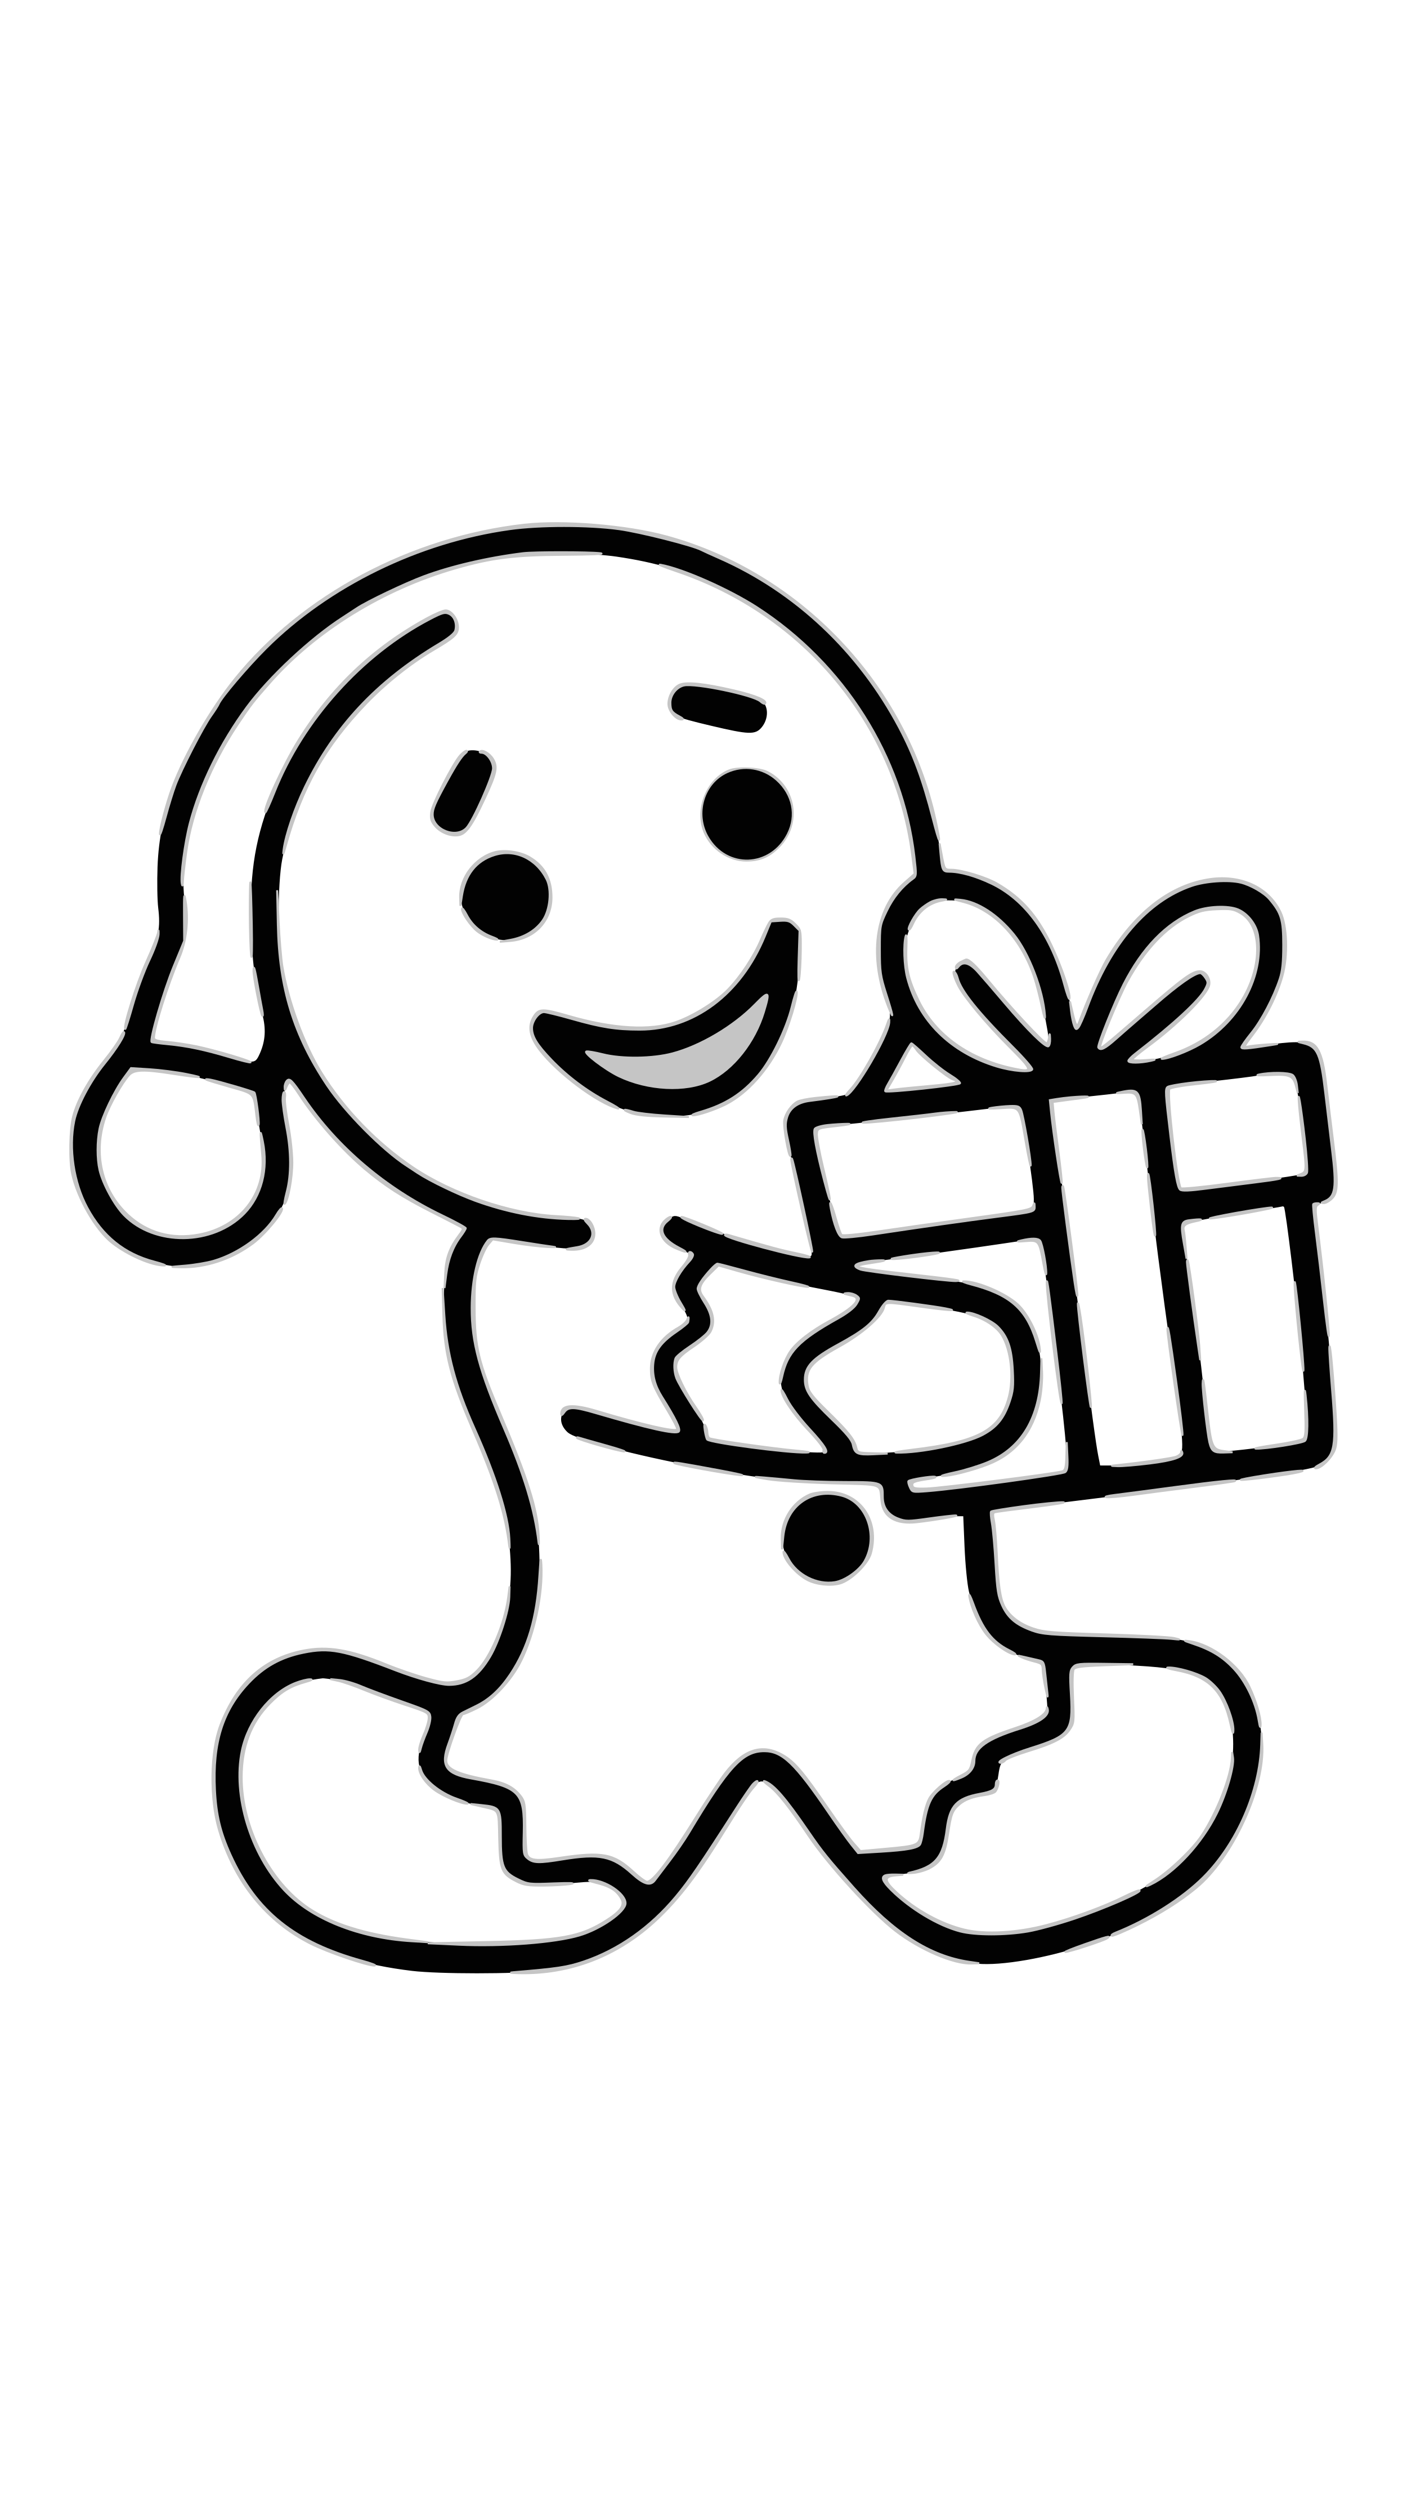 <?xml version="1.0" encoding="utf-8"?>
<!DOCTYPE svg PUBLIC "-//W3C//DTD SVG 20010904//EN" "http://www.w3.org/TR/2001/REC-SVG-20010904/DTD/svg10.dtd">
<svg version="1.0" xmlns="http://www.w3.org/2000/svg" width="722pt" height="1282pt" viewBox="0 0 722 1282" style="" preserveAspectRatio="xMidYMid meet">
<g fill="#020202FF" stroke="#020202FF">
<path d="M 277.500 269.612 C 237.465 273.730 210.442 282.085 178.631 300.180 C 165.239 307.798 147.893 321.082 136.450 332.485 C 126.941 341.961 113.540 357.731 112.219 361.000 C 111.886 361.825 110.122 364.583 108.300 367.128 C 104.272 372.756 93.104 394.445 90.044 402.584 C 84.517 417.282 81.871 430.021 81.339 444.500 C 81.055 452.200 81.209 461.650 81.681 465.500 C 82.929 475.696 81.857 481.351 76.551 492.547 C 73.956 498.021 70.039 508.769 67.845 516.432 C 63.126 532.912 62.089 535.028 53.607 545.500 C 46.292 554.531 39.737 566.916 38.100 574.799 C 36.380 583.083 36.758 595.735 38.986 604.444 C 42.984 620.077 54.134 635.595 65.860 641.845 C 73.436 645.883 85.478 649.000 93.500 649.000 C 107.373 649.000 123.906 642.301 133.811 632.666 C 147.941 618.923 151.815 602.765 146.918 578.000 C 144.685 566.712 144.877 556.695 147.373 554.199 C 148.872 552.700 149.202 553.038 156.000 563.040 C 173.145 588.265 197.936 609.330 226.750 623.157 C 233.488 626.390 239.000 629.390 239.000 629.823 C 239.000 630.257 237.831 632.161 236.401 634.056 C 232.090 639.770 230.044 645.700 228.882 655.848 C 226.089 680.240 230.557 703.654 243.509 732.500 C 255.360 758.894 260.464 775.778 262.064 793.877 C 263.440 809.435 262.280 820.979 258.000 834.342 C 251.593 854.343 242.633 863.972 230.410 863.994 C 225.903 864.003 213.883 860.730 203.000 856.531 C 176.116 846.159 169.028 844.801 155.772 847.484 C 144.218 849.823 135.536 854.629 127.524 863.121 C 114.284 877.156 109.086 893.697 110.303 917.917 C 110.952 930.825 113.099 939.717 118.348 951.236 C 134.326 986.297 162.864 1004.348 211.500 1010.158 C 225.346 1011.812 263.772 1011.811 279.000 1010.156 C 313.496 1006.407 337.802 989.026 363.124 950.000 C 367.942 942.575 375.172 931.425 379.192 925.222 C 388.642 910.640 390.626 909.994 399.304 918.673 C 401.860 921.228 407.186 928.085 411.140 933.909 C 418.871 945.297 422.907 950.758 427.097 955.500 C 428.555 957.150 433.334 962.553 437.718 967.507 C 459.949 992.630 478.982 1004.251 501.523 1006.467 C 513.598 1007.654 537.274 1003.565 556.951 996.894 C 568.939 992.830 569.952 992.411 584.000 985.698 C 618.433 969.243 639.518 942.303 645.935 906.566 C 650.379 881.810 640.063 856.080 622.073 847.054 C 609.710 840.851 603.722 840.003 565.500 839.041 C 538.687 838.367 534.878 838.063 529.645 836.182 C 521.458 833.239 517.192 829.661 514.275 823.290 C 512.156 818.661 511.659 815.568 510.886 802.183 C 510.388 793.557 509.533 784.053 508.986 781.062 C 508.293 777.274 508.315 775.423 509.059 774.964 C 509.646 774.601 523.485 772.660 539.813 770.650 C 633.749 759.089 671.784 753.661 676.803 751.100 C 681.836 748.533 684.038 745.057 684.684 738.661 C 685.545 730.143 680.416 672.339 675.192 631.680 C 674.215 624.080 673.660 617.720 673.958 617.548 C 674.256 617.376 675.957 616.923 677.738 616.541 C 679.519 616.159 681.881 614.695 682.988 613.288 C 685.446 610.163 685.543 605.833 683.520 589.470 C 682.706 582.887 681.166 570.008 680.098 560.851 C 676.929 533.693 675.881 532.869 649.064 536.466 C 642.774 537.310 637.486 538.000 637.314 538.000 C 636.063 538.000 637.731 535.108 642.070 529.755 C 647.343 523.250 653.547 511.464 656.679 502.000 C 658.038 497.896 658.497 493.454 658.486 484.500 C 658.472 471.517 657.507 468.321 651.418 461.084 C 648.684 457.836 641.713 453.819 636.722 452.617 C 630.322 451.075 618.592 451.864 611.470 454.313 C 588.693 462.147 569.963 483.911 557.952 516.500 C 553.932 527.406 552.486 529.414 551.166 525.923 C 550.663 524.590 549.927 521.475 549.532 519.000 C 548.273 511.116 543.954 496.754 540.422 488.703 C 532.744 471.202 522.488 459.677 508.759 453.123 C 500.600 449.228 492.672 447.000 486.970 447.000 C 484.723 447.000 483.938 446.474 483.609 444.750 C 483.374 443.513 482.260 437.550 481.134 431.500 C 477.329 411.045 469.936 389.110 461.492 373.225 C 440.596 333.914 408.099 303.324 369.000 286.164 C 364.875 284.353 360.781 282.490 359.903 282.023 C 355.529 279.698 328.505 272.833 318.672 271.549 C 306.776 269.995 284.132 268.930 277.500 269.612 M 316.500 284.949 C 336.925 287.946 351.677 292.381 369.500 300.882 C 423.620 326.694 462.309 380.317 469.202 439.068 C 470.337 448.737 470.300 449.307 468.448 450.638 C 462.960 454.585 458.335 460.253 455.098 467.000 C 451.559 474.377 451.500 474.705 451.500 487.000 C 451.500 498.330 451.801 500.442 454.721 509.563 C 458.581 521.622 458.493 522.191 450.225 538.747 C 444.181 550.851 437.247 560.576 433.698 561.925 C 432.486 562.386 427.077 563.243 421.678 563.829 C 409.722 565.129 406.068 566.971 404.060 572.713 C 402.670 576.688 402.871 577.943 409.828 608.666 C 413.792 626.175 417.028 641.513 417.018 642.750 C 416.993 645.864 415.171 645.716 396.916 641.114 C 383.729 637.790 373.765 634.388 350.292 625.194 C 346.245 623.609 345.979 623.625 343.292 625.622 C 339.674 628.311 339.134 632.450 342.003 635.503 C 343.189 636.766 346.823 638.994 350.080 640.455 C 353.336 641.917 356.000 643.467 356.000 643.901 C 356.000 644.335 355.091 645.513 353.979 646.519 C 350.534 649.637 346.000 657.218 346.000 659.861 C 346.000 661.246 347.833 665.413 350.073 669.120 C 354.875 677.069 354.651 678.090 347.034 682.978 C 339.538 687.788 335.739 693.097 335.208 699.506 C 334.721 705.383 336.121 710.614 339.707 716.315 C 346.821 727.623 349.413 732.987 348.301 734.099 C 346.714 735.686 332.955 732.623 305.638 724.602 C 294.451 721.317 291.518 721.280 289.477 724.394 C 287.535 727.358 288.317 731.010 291.542 734.039 C 295.454 737.714 325.181 745.608 359.000 751.952 C 391.434 758.036 409.775 759.998 434.215 759.999 C 452.958 760.000 453.000 760.017 453.000 767.530 C 453.000 772.850 455.701 776.720 460.762 778.653 C 464.791 780.192 465.908 780.192 476.796 778.652 C 483.233 777.742 489.911 776.998 491.636 776.999 L 494.772 777.000 495.458 793.250 C 495.836 802.188 496.840 812.425 497.690 816.000 C 499.886 825.237 505.075 835.873 509.519 840.246 C 513.635 844.297 523.375 849.415 529.000 850.484 C 536.525 851.914 536.017 850.703 537.634 871.062 C 538.229 878.552 538.206 878.649 535.219 881.162 C 533.560 882.558 528.220 884.952 523.351 886.481 C 506.456 891.789 500.000 896.405 500.000 903.177 C 500.000 906.781 496.798 910.416 492.322 911.896 C 487.008 913.652 480.939 917.968 478.322 921.851 C 476.213 924.980 474.835 930.209 473.538 940.000 C 473.210 942.475 472.571 945.095 472.117 945.822 C 470.934 947.720 465.434 948.739 452.058 949.537 L 440.328 950.237 436.819 945.869 C 434.889 943.466 429.785 936.325 425.478 930.000 C 407.929 904.231 401.463 898.012 392.210 898.004 C 381.124 897.994 373.903 905.816 353.439 940.000 C 351.299 943.575 346.837 950.040 343.524 954.367 C 340.211 958.693 336.883 963.081 336.128 964.117 C 333.811 967.297 330.428 966.369 324.383 960.894 C 314.282 951.746 307.610 950.374 288.500 953.514 C 276.675 955.456 273.696 955.384 270.861 953.087 C 268.596 951.252 268.510 950.707 268.758 939.627 C 269.049 926.602 267.654 921.276 263.136 918.151 C 260.254 916.157 252.277 913.856 241.722 911.972 C 228.753 909.658 225.970 905.459 230.064 894.378 C 231.259 891.145 232.791 886.475 233.470 884.000 C 234.382 880.675 235.461 879.128 237.602 878.074 C 239.196 877.290 242.300 875.759 244.500 874.672 C 258.305 867.854 270.049 849.337 274.734 827.000 C 276.974 816.319 276.918 791.227 274.628 779.586 C 272.274 767.622 266.533 750.680 258.673 732.500 C 243.043 696.351 239.295 677.053 243.417 653.950 C 244.867 645.824 249.089 636.287 251.676 635.294 C 252.553 634.957 259.623 635.638 267.386 636.807 C 288.287 639.954 294.306 640.384 298.419 639.027 C 304.272 637.095 305.817 631.726 301.703 627.612 C 299.761 625.670 298.253 625.287 291.953 625.134 C 276.151 624.750 260.020 621.612 244.000 615.806 C 234.706 612.437 220.449 605.569 214.364 601.529 C 212.239 600.118 209.644 598.409 208.597 597.732 C 202.390 593.715 190.963 583.698 183.048 575.334 C 162.591 553.718 150.358 529.463 144.299 498.500 C 141.831 485.888 141.853 453.225 144.339 440.500 C 147.078 426.476 150.701 415.458 156.505 403.500 C 171.546 372.509 193.375 349.230 225.269 330.166 C 230.338 327.137 233.276 324.711 233.646 323.250 C 234.548 319.693 233.164 316.032 230.450 314.795 C 228.291 313.812 226.985 314.165 220.728 317.424 C 185.772 335.633 156.277 368.376 140.941 406.000 C 131.617 428.872 128.586 446.631 129.334 474.000 C 129.852 492.967 131.103 502.698 135.418 521.304 C 137.119 528.637 136.487 534.813 133.368 541.354 C 131.246 545.804 129.961 545.903 119.043 542.454 C 108.367 539.081 95.236 536.293 86.000 535.437 C 81.875 535.054 78.201 534.572 77.836 534.365 C 76.547 533.634 83.852 508.338 89.059 495.500 C 95.140 480.509 95.703 476.618 94.077 460.803 C 90.971 430.575 102.878 394.742 126.742 362.500 C 138.185 347.038 159.548 327.120 176.000 316.572 C 178.475 314.985 181.665 312.898 183.089 311.933 C 188.142 308.508 207.645 299.199 217.411 295.550 C 231.501 290.285 250.383 285.894 268.500 283.668 C 278.125 282.486 304.510 283.190 316.500 284.949 M 172.883 861.051 C 176.393 861.620 182.018 863.266 185.383 864.708 C 188.747 866.149 198.025 869.617 206.000 872.414 C 220.099 877.359 220.508 877.584 220.796 880.521 C 220.959 882.182 220.004 886.007 218.673 889.021 C 213.294 901.202 214.203 908.300 222.045 915.350 C 227.390 920.156 237.598 924.249 247.500 925.556 C 256.755 926.779 257.000 927.190 257.000 941.489 C 257.000 956.970 258.107 959.878 265.383 963.504 C 271.064 966.334 278.011 966.677 295.427 964.983 C 307.581 963.801 311.553 964.704 316.998 969.883 C 322.025 974.666 322.104 977.219 317.359 981.565 C 304.971 992.912 284.967 997.381 247.000 997.283 C 178.015 997.106 147.894 983.738 130.507 945.584 C 123.706 930.662 121.188 911.902 124.091 897.799 C 125.805 889.475 131.663 878.515 137.593 872.537 C 145.189 864.881 152.423 861.665 165.500 860.132 C 166.050 860.068 169.372 860.481 172.883 861.051 M 589.000 854.022 C 616.715 856.110 625.196 860.958 631.058 878.059 C 634.034 886.743 634.055 901.202 631.107 912.500 C 626.613 929.723 614.749 948.476 601.903 958.660 C 589.147 968.774 570.728 977.787 547.430 985.315 C 527.211 991.850 505.899 993.842 492.731 990.430 C 481.436 987.504 467.067 978.881 457.250 969.140 C 450.663 962.604 451.195 961.806 463.000 960.523 C 478.849 958.799 483.849 953.822 485.840 937.784 C 487.315 925.900 491.954 921.288 504.168 919.562 C 506.736 919.199 509.320 918.319 509.911 917.608 C 510.502 916.896 511.375 913.463 511.851 909.980 C 512.957 901.896 514.022 901.041 528.696 896.460 C 548.959 890.134 550.668 887.881 549.539 868.976 C 548.571 852.750 548.347 852.999 563.905 853.002 C 570.282 853.004 581.575 853.463 589.000 854.022 M 583.866 560.750 C 584.932 562.742 585.049 563.560 588.548 593.500 C 592.507 627.374 596.610 659.174 601.967 697.500 C 608.251 742.458 608.395 745.040 604.741 747.434 C 602.155 749.128 580.840 752.000 570.851 752.000 L 564.142 752.000 563.097 746.750 C 561.855 740.506 559.464 722.800 554.015 679.500 C 549.267 641.772 544.923 609.567 542.145 591.500 C 541.046 584.350 539.833 575.268 539.451 571.318 L 538.755 564.137 542.128 563.624 C 543.982 563.343 552.700 562.371 561.500 561.465 C 570.300 560.559 577.688 559.634 577.917 559.409 C 579.041 558.305 583.040 559.206 583.866 560.750 M 659.362 618.776 C 660.270 620.246 665.896 666.638 667.939 689.500 C 671.509 729.459 671.763 737.122 669.575 738.938 C 668.792 739.588 661.479 740.965 653.325 741.999 C 629.331 745.039 624.176 745.391 622.614 744.095 C 620.843 742.625 619.385 734.514 617.473 715.500 C 615.583 696.716 612.861 675.328 609.038 649.241 C 607.406 638.098 606.291 628.406 606.560 627.704 C 606.877 626.878 615.429 625.087 630.775 622.633 C 643.824 620.547 655.175 618.703 656.000 618.536 C 656.825 618.369 657.811 618.180 658.191 618.116 C 658.571 618.052 659.098 618.349 659.362 618.776 M 469.542 668.562 C 486.471 670.773 500.216 673.560 505.311 675.814 C 514.869 680.041 518.943 687.591 519.712 702.500 C 520.153 711.050 519.909 713.437 518.033 718.958 C 516.826 722.510 514.545 727.049 512.965 729.044 C 505.538 738.422 486.691 743.572 452.281 745.627 C 439.822 746.371 438.646 745.982 437.604 740.770 C 437.143 738.465 434.233 734.949 427.071 728.043 C 415.702 717.080 413.009 713.142 413.004 707.473 C 412.997 700.713 416.861 696.633 430.102 689.415 C 443.005 682.382 447.601 678.677 451.090 672.494 C 452.942 669.214 454.874 667.000 455.887 667.000 C 456.820 667.000 462.964 667.703 469.542 668.562 M 96.763 550.952 C 106.418 552.919 129.615 559.282 130.553 560.220 C 130.801 560.467 131.643 565.131 132.426 570.585 C 133.209 576.038 134.387 582.941 135.045 585.925 C 138.767 602.810 131.499 620.349 117.342 628.645 C 99.986 638.817 76.649 636.411 63.640 623.110 C 58.665 618.022 52.657 606.976 51.072 600.000 C 49.731 594.099 49.735 585.395 51.083 578.799 C 52.376 572.470 58.634 559.408 63.632 552.606 L 67.229 547.712 76.954 548.304 C 82.303 548.630 91.217 549.821 96.763 550.952 M 523.863 568.750 C 525.323 571.488 531.000 608.160 531.000 614.857 C 531.000 619.710 530.664 620.967 529.250 621.396 C 528.288 621.688 520.525 622.823 512.000 623.917 C 495.971 625.975 471.642 629.430 447.734 633.044 C 440.162 634.188 433.100 634.849 432.040 634.513 C 430.769 634.109 429.610 632.130 428.636 628.701 C 426.856 622.432 418.361 586.648 417.715 582.694 C 417.129 579.112 419.204 577.002 423.321 576.993 C 425.070 576.989 436.625 575.870 449.000 574.505 C 461.375 573.141 476.450 571.505 482.500 570.870 C 488.550 570.235 498.000 569.162 503.500 568.486 C 518.636 566.625 522.758 566.678 523.863 568.750 M 385.500 652.465 C 394.850 654.928 410.768 658.497 420.873 660.395 C 430.979 662.294 439.691 664.291 440.233 664.833 C 442.242 666.842 437.787 671.767 430.083 676.054 C 409.903 687.285 402.972 694.628 401.345 706.499 C 400.434 713.143 404.785 721.248 415.445 732.768 C 424.141 742.163 425.378 744.425 422.250 745.201 C 418.439 746.147 382.277 742.440 368.524 739.693 L 362.548 738.500 361.837 734.313 C 361.408 731.790 358.674 726.273 354.958 720.434 C 347.876 709.306 346.000 705.259 346.000 701.114 C 346.000 696.314 346.920 695.095 354.129 690.346 C 357.905 687.858 361.895 684.677 362.997 683.277 C 366.079 679.358 365.588 674.346 361.500 668.000 C 359.575 665.012 358.000 661.825 358.000 660.919 C 358.000 658.721 366.231 648.014 367.937 647.993 C 368.247 647.989 376.150 650.001 385.500 652.465 M 503.024 464.745 C 513.504 469.996 521.274 478.386 527.827 491.528 C 532.169 500.234 533.634 505.257 537.088 523.277 C 539.965 538.284 539.305 539.292 531.461 531.876 C 528.333 528.919 521.212 521.116 515.637 514.535 C 500.014 496.095 497.962 494.000 495.528 494.000 C 494.308 494.000 492.563 494.826 491.649 495.835 C 487.435 500.492 496.365 513.538 519.725 536.853 C 525.430 542.548 529.915 547.723 529.692 548.353 C 528.575 551.506 510.212 547.637 498.535 541.789 C 472.988 528.995 457.853 498.505 466.103 476.456 C 470.441 464.860 476.414 460.802 488.524 461.222 C 495.244 461.455 497.600 462.027 503.024 464.745 M 663.316 551.250 C 665.356 552.752 667.096 561.988 669.626 584.745 C 670.783 595.153 671.084 601.306 670.465 601.906 C 669.592 602.754 660.195 604.185 627.500 608.451 C 606.226 611.226 606.421 611.214 605.294 609.819 C 603.827 608.002 601.042 589.242 598.529 564.251 C 597.940 558.387 598.043 557.944 600.200 557.058 C 601.465 556.539 611.275 555.154 622.000 553.980 C 632.725 552.807 643.300 551.483 645.500 551.038 C 651.841 549.757 661.442 549.871 663.316 551.250 M 533.831 636.297 C 535.023 637.733 536.964 651.334 543.004 700.554 C 548.113 742.196 548.856 753.044 546.720 754.818 C 545.231 756.053 492.591 763.373 475.792 764.680 C 468.183 765.272 468.069 765.246 466.880 762.636 C 466.217 761.181 465.912 759.755 466.201 759.466 C 466.490 759.177 472.075 758.045 478.613 756.951 C 494.724 754.256 500.818 752.610 509.297 748.668 C 525.874 740.959 534.995 723.238 533.746 701.169 C 532.835 685.058 526.952 672.879 516.855 666.197 C 508.108 660.409 498.900 658.184 470.276 654.941 C 444.325 652.001 439.000 650.997 439.000 649.044 C 439.000 647.839 441.105 647.317 451.000 646.071 C 462.521 644.620 501.024 639.252 515.000 637.148 C 530.724 634.781 532.507 634.701 533.831 636.297 M 635.298 466.351 C 637.076 467.094 639.956 469.325 641.698 471.309 C 645.439 475.570 646.520 480.950 645.729 491.387 C 644.363 509.431 630.270 528.509 611.351 537.924 C 601.780 542.688 579.000 546.996 579.000 544.043 C 579.000 543.516 580.622 541.829 582.606 540.293 C 602.365 524.988 615.527 512.818 618.423 507.174 C 619.990 504.120 620.000 503.649 618.542 501.424 C 617.669 500.091 616.492 499.000 615.927 499.000 C 613.046 499.000 604.615 504.949 592.500 515.531 C 590.850 516.972 587.044 520.254 584.042 522.825 C 581.041 525.396 575.921 529.863 572.666 532.750 C 566.940 537.829 564.689 538.923 563.597 537.156 C 562.952 536.113 571.636 514.409 576.577 504.714 C 586.127 485.974 598.479 473.285 612.976 467.320 C 619.401 464.677 630.171 464.209 635.298 466.351 M 474.994 541.356 C 478.700 544.851 484.253 549.239 487.335 551.106 C 490.417 552.973 492.805 554.942 492.642 555.483 C 492.335 556.496 455.155 560.488 454.269 559.602 C 453.995 559.329 454.657 557.619 455.739 555.803 C 456.820 553.986 459.820 548.563 462.405 543.750 C 464.990 538.938 467.364 535.000 467.681 535.000 C 467.998 535.000 471.289 537.860 474.994 541.356 "/></g>
<g fill="#020202FF" stroke="#020202FF">
<path d="M 395.107 473.800 C 394.578 474.789 393.241 477.977 392.136 480.883 C 386.526 495.648 373.734 511.171 361.031 518.629 C 341.641 530.012 323.469 531.042 293.296 522.468 C 286.583 520.561 280.203 519.000 279.118 519.000 C 276.445 519.000 273.000 523.608 273.000 527.185 C 273.000 531.529 275.568 535.731 282.902 543.390 C 295.697 556.751 312.656 567.200 326.697 570.373 C 335.786 572.427 350.421 572.464 358.186 570.452 C 376.925 565.596 389.258 555.037 399.010 535.500 C 406.011 521.474 409.000 509.147 409.717 491.348 L 410.286 477.196 407.689 474.598 C 404.426 471.335 396.689 470.844 395.107 473.800 M 394.000 511.142 C 394.000 511.770 393.102 515.258 392.004 518.892 C 387.325 534.378 376.227 548.403 364.055 554.213 C 351.961 559.984 332.458 559.005 317.567 551.879 C 310.631 548.559 299.106 539.798 300.892 539.203 C 301.548 538.984 305.328 539.623 309.292 540.623 C 319.092 543.096 334.868 542.896 345.130 540.170 C 359.524 536.346 376.462 526.303 387.462 515.068 C 392.459 509.965 394.000 509.040 394.000 511.142 M 391.122 518.146 C 380.527 548.941 360.650 561.455 331.815 555.485 C 327.792 554.652 321.800 552.653 318.500 551.042 C 312.546 548.135 299.758 539.113 303.399 540.387 C 304.443 540.753 309.393 541.763 314.399 542.633 C 338.818 546.875 364.315 538.108 385.942 518.032 C 389.486 514.742 392.524 512.191 392.695 512.362 C 392.866 512.532 392.158 515.135 391.122 518.146 "/></g>
<g fill="#C5C5C5FF" stroke="#C5C5C5FF">
<path d="M 374.202 395.049 C 362.893 399.587 356.694 415.137 361.551 426.782 C 365.098 435.287 374.018 441.326 383.000 441.303 C 390.027 441.285 394.818 439.220 399.837 434.048 C 411.219 422.321 408.207 403.324 393.790 395.908 C 389.762 393.837 378.459 393.340 374.202 395.049 "/></g>
<g fill="#020202FF" stroke="#020202FF">
<path d="M 413.880 768.794 C 403.076 774.438 398.851 787.851 404.416 798.835 C 408.854 807.592 418.990 812.850 428.471 811.311 C 437.155 809.902 445.200 801.391 446.602 792.128 C 449.480 773.119 430.926 759.889 413.880 768.794 "/></g>
<g fill="#020202FF" stroke="#020202FF">
<path d="M 373.459 396.880 C 361.910 402.125 357.411 417.209 363.978 428.660 C 373.234 444.798 394.945 444.031 403.403 427.267 C 408.018 418.119 405.911 407.803 397.969 400.662 C 391.220 394.594 381.719 393.128 373.459 396.880 "/></g>
<g fill="#020202FF" stroke="#020202FF">
<path d="M 252.737 438.739 C 246.504 441.044 240.890 446.619 238.727 452.654 C 236.366 459.241 236.549 463.176 239.485 468.971 C 247.335 484.461 268.739 486.086 278.545 471.935 C 282.265 466.567 283.215 456.297 280.490 450.902 C 274.995 440.023 263.220 434.862 252.737 438.739 "/></g>
<g fill="#C5C5C5FF" stroke="#C5C5C5FF">
<path d="M 387.462 515.068 C 376.462 526.303 359.524 536.346 345.130 540.170 C 334.868 542.896 319.092 543.096 309.292 540.623 C 305.328 539.623 301.548 538.984 300.892 539.203 C 299.106 539.798 310.631 548.559 317.567 551.879 C 332.458 559.005 351.961 559.984 364.055 554.213 C 376.227 548.403 387.325 534.378 392.004 518.892 C 395.261 508.110 394.721 507.655 387.462 515.068 "/></g>
<g fill="#020202FF" stroke="#020202FF">
<path d="M 349.357 351.992 C 346.333 353.212 343.997 356.920 344.015 360.473 C 344.045 366.253 345.623 367.098 364.853 371.639 C 384.470 376.270 387.492 376.371 390.590 372.500 C 393.926 368.330 393.874 362.182 390.480 359.712 C 387.721 357.704 376.682 354.671 364.119 352.469 C 354.714 350.821 352.441 350.747 349.357 351.992 "/></g>
<g fill="#020202FF" stroke="#020202FF">
<path d="M 238.905 386.174 C 236.814 387.912 234.169 391.929 229.470 400.500 C 223.258 411.830 221.998 414.745 222.033 417.702 C 222.127 425.554 234.095 430.237 239.411 424.501 C 242.900 420.737 253.000 397.949 253.000 393.842 C 253.000 391.447 252.245 389.639 250.598 388.092 C 247.688 385.358 241.172 384.289 238.905 386.174 "/></g>
<g fill="#C5C5C5FF" stroke="#C5C5C5FF">
<path d="M 269.051 269.074 C 211.005 275.642 155.268 305.299 120.720 348.000 C 108.422 363.200 94.959 386.435 88.487 403.630 C 85.594 411.317 81.963 424.929 82.075 427.667 C 82.117 428.675 83.425 424.775 84.982 419.000 C 86.539 413.225 88.816 405.838 90.041 402.584 C 93.108 394.435 104.276 372.750 108.300 367.128 C 110.122 364.583 111.886 361.825 112.219 361.000 C 113.540 357.731 126.941 341.961 136.450 332.485 C 168.623 300.425 214.854 277.829 261.557 271.336 C 277.000 269.189 301.777 269.193 317.648 271.346 C 328.295 272.791 355.435 279.648 359.903 282.023 C 360.781 282.490 364.875 284.353 369.000 286.164 C 408.103 303.326 440.722 334.036 461.476 373.225 C 468.712 386.890 473.511 399.885 478.565 419.500 C 482.267 433.870 483.101 434.412 480.031 420.453 C 464.771 351.051 410.440 293.838 342.000 275.097 C 321.567 269.502 289.018 266.815 269.051 269.074 "/></g>
<g fill="#C5C5C5FF" stroke="#C5C5C5FF">
<path d="M 276.791 808.000 C 275.460 829.580 270.888 845.020 261.810 858.593 C 256.645 866.315 251.222 871.353 244.500 874.672 C 242.300 875.759 239.196 877.290 237.602 878.074 C 235.461 879.128 234.382 880.675 233.470 884.000 C 232.791 886.475 231.259 891.145 230.064 894.378 C 225.970 905.459 228.753 909.658 241.722 911.972 C 266.607 916.412 269.217 919.082 268.758 939.627 C 268.510 950.707 268.596 951.252 270.861 953.087 C 273.696 955.384 276.675 955.456 288.500 953.514 C 307.610 950.374 314.282 951.746 324.383 960.894 C 330.428 966.369 333.811 967.297 336.128 964.117 C 336.883 963.081 340.211 958.693 343.524 954.367 C 346.837 950.040 351.299 943.575 353.439 940.000 C 373.903 905.816 381.124 897.994 392.210 898.004 C 401.463 898.012 407.929 904.231 425.478 930.000 C 429.785 936.325 434.889 943.466 436.819 945.869 L 440.328 950.237 452.058 949.537 C 465.434 948.739 470.934 947.720 472.117 945.822 C 472.571 945.095 473.210 942.475 473.538 940.000 C 475.503 925.159 477.658 920.390 484.366 916.028 C 486.457 914.668 487.757 913.419 487.255 913.252 C 485.743 912.748 478.620 918.934 476.803 922.329 C 475.092 925.528 473.666 931.477 472.498 940.301 C 471.703 946.303 471.165 946.532 454.330 948.054 L 441.516 949.213 438.008 945.254 C 436.079 943.076 430.225 935.061 425.000 927.442 C 412.017 908.511 407.721 903.455 401.678 899.989 C 391.201 893.980 381.703 896.942 372.198 909.181 C 369.725 912.366 362.987 922.516 357.225 931.736 C 342.982 954.530 335.041 964.985 332.000 964.947 C 331.175 964.936 328.025 962.636 325.000 959.835 C 314.962 950.541 309.101 949.420 287.455 952.656 C 275.139 954.497 271.483 954.088 270.413 950.748 C 270.017 949.511 269.650 943.020 269.596 936.323 C 269.512 925.624 269.246 923.803 267.408 921.323 C 264.059 916.804 259.541 914.324 252.278 913.019 C 235.071 909.926 229.000 907.253 229.000 902.772 C 229.000 899.465 236.349 879.000 237.537 879.000 C 238.166 879.000 241.435 877.624 244.801 875.942 C 252.838 871.926 262.510 861.534 267.374 851.689 C 274.303 837.665 278.604 817.407 277.817 802.500 C 277.569 797.804 277.346 799.000 276.791 808.000 "/></g>
<g fill="#C5C5C5FF" stroke="#C5C5C5FF">
<path d="M 462.405 543.750 C 459.820 548.563 456.820 553.986 455.739 555.803 C 454.657 557.619 453.995 559.329 454.269 559.602 C 455.155 560.488 492.335 556.496 492.642 555.483 C 492.805 554.942 490.417 552.973 487.335 551.106 C 484.253 549.239 478.700 544.851 474.994 541.356 C 471.289 537.860 467.998 535.000 467.681 535.000 C 467.364 535.000 464.990 538.938 462.405 543.750 M 470.321 538.368 C 472.242 541.299 486.179 552.605 488.960 553.487 C 493.320 554.871 490.483 555.687 477.250 556.856 C 469.688 557.524 461.546 558.337 459.157 558.663 L 454.814 559.255 457.965 553.877 C 459.698 550.920 462.536 545.688 464.273 542.250 C 466.009 538.813 467.731 536.000 468.100 536.000 C 468.468 536.000 469.468 537.065 470.321 538.368 "/></g>
<g fill="#C5C5C5FF" stroke="#C5C5C5FF">
<path d="M 612.976 467.320 C 598.479 473.285 586.127 485.974 576.577 504.714 C 571.636 514.409 562.952 536.113 563.597 537.156 C 564.689 538.923 566.940 537.829 572.666 532.750 C 575.921 529.863 581.041 525.396 584.042 522.825 C 587.044 520.254 590.850 516.972 592.500 515.531 C 604.615 504.949 613.046 499.000 615.927 499.000 C 616.492 499.000 617.669 500.091 618.542 501.424 C 620.000 503.649 619.990 504.120 618.423 507.174 C 615.527 512.818 602.365 524.988 582.606 540.293 C 580.622 541.829 579.000 543.516 579.000 544.043 C 579.000 545.223 585.128 545.193 590.500 543.986 C 593.717 543.263 593.179 543.192 587.750 543.623 C 584.038 543.918 581.015 543.786 581.033 543.330 C 581.051 542.873 584.539 539.943 588.783 536.818 C 604.416 525.306 619.114 510.665 620.473 505.250 C 621.287 502.008 618.639 497.987 615.727 498.042 C 611.773 498.116 607.522 501.194 587.475 518.500 C 565.487 537.480 565.299 537.632 564.585 536.919 C 563.841 536.174 574.259 511.014 578.527 503.250 C 587.431 487.051 598.152 475.664 609.996 469.827 C 615.308 467.209 617.966 466.556 624.500 466.263 C 631.419 465.954 633.041 466.217 636.500 468.207 C 647.565 474.573 648.014 494.911 637.479 512.500 C 629.828 525.273 617.677 534.905 602.587 540.158 C 598.139 541.706 595.302 542.979 596.282 542.987 C 599.474 543.011 609.699 539.114 615.753 535.566 C 636.381 523.476 648.683 500.379 645.566 479.594 C 644.752 474.162 640.323 468.451 635.298 466.351 C 630.171 464.209 619.401 464.677 612.976 467.320 "/></g>
<g fill="#C5C5C5FF" stroke="#C5C5C5FF">
<path d="M 260.790 819.016 C 259.049 832.536 251.598 850.033 244.699 856.804 C 241.132 860.306 239.328 861.246 234.435 862.154 C 229.088 863.146 227.525 862.989 218.663 860.572 C 213.253 859.097 204.028 855.928 198.163 853.530 C 179.478 845.891 168.199 843.989 155.817 846.389 C 135.523 850.323 121.477 862.875 113.170 884.500 C 107.938 898.122 107.598 922.339 112.413 938.500 C 120.326 965.060 136.709 985.306 159.569 996.775 C 168.148 1001.079 188.553 1008.046 192.232 1007.927 C 193.479 1007.886 190.675 1006.801 186.000 1005.516 C 151.181 995.938 131.537 980.178 118.348 951.236 C 113.099 939.717 110.952 930.825 110.303 917.917 C 109.086 893.697 114.284 877.156 127.524 863.121 C 135.536 854.629 144.218 849.823 155.772 847.484 C 169.028 844.801 176.116 846.159 203.000 856.531 C 213.883 860.730 225.903 864.003 230.410 863.994 C 239.276 863.978 245.427 859.755 251.506 849.508 C 256.048 841.852 261.123 826.101 261.336 819.000 L 261.500 813.500 260.790 819.016 "/></g>
<g fill="#C5C5C5FF" stroke="#C5C5C5FF">
<path d="M 219.275 316.967 C 191.527 332.093 169.970 352.542 153.103 379.738 C 145.325 392.278 134.812 415.146 136.191 416.524 C 136.416 416.750 138.510 412.111 140.844 406.217 C 155.432 369.377 185.806 335.615 220.728 317.424 C 226.985 314.165 228.291 313.812 230.450 314.795 C 233.164 316.032 234.548 319.693 233.646 323.250 C 233.276 324.711 230.338 327.137 225.269 330.166 C 193.375 349.230 171.546 372.509 156.505 403.500 C 151.191 414.447 146.602 427.875 145.567 435.500 C 145.131 438.717 145.324 438.423 146.554 434.000 C 154.996 403.648 166.794 382.726 187.825 360.815 C 197.671 350.556 210.579 340.247 222.000 333.521 C 233.271 326.883 235.000 325.295 235.000 321.584 C 235.000 317.541 231.646 312.995 228.677 313.014 C 227.480 313.022 223.249 314.800 219.275 316.967 "/></g>
<g fill="#C5C5C5FF" stroke="#C5C5C5FF">
<path d="M 268.500 283.668 C 250.383 285.894 231.501 290.285 217.411 295.550 C 207.645 299.199 188.142 308.508 183.089 311.933 C 181.665 312.898 178.475 314.985 176.000 316.572 C 159.548 327.120 138.185 347.038 126.742 362.500 C 113.209 380.784 102.561 402.405 97.439 422.000 C 94.822 432.014 92.529 449.196 93.282 453.156 C 93.582 454.736 93.772 454.289 93.864 451.784 C 93.939 449.741 94.707 443.000 95.571 436.805 C 98.482 415.931 108.113 392.121 122.070 371.292 C 128.710 361.382 130.031 359.676 138.500 350.071 C 161.923 323.507 196.660 302.087 233.500 291.489 C 252.431 286.043 263.539 284.657 289.500 284.502 C 303.201 284.420 311.140 284.071 308.000 283.688 C 302.420 283.008 273.995 282.993 268.500 283.668 "/></g>
<g fill="#C5C5C5FF" stroke="#C5C5C5FF">
<path d="M 347.000 292.872 C 412.612 314.981 459.286 371.041 468.077 438.297 L 469.358 448.094 464.237 452.574 C 448.928 465.966 445.691 490.829 455.915 516.500 C 458.900 523.995 458.402 521.068 454.750 509.656 C 451.798 500.432 451.500 498.353 451.500 487.000 C 451.500 474.705 451.559 474.377 455.098 467.000 C 458.335 460.253 462.960 454.585 468.448 450.638 C 470.300 449.307 470.337 448.737 469.202 439.068 C 463.186 387.791 433.132 340.310 388.382 311.384 C 374.043 302.116 350.099 291.558 339.000 289.611 C 337.075 289.273 340.675 290.741 347.000 292.872 "/></g>
<g fill="#C5C5C5FF" stroke="#C5C5C5FF">
<path d="M 619.347 451.050 C 599.518 454.534 581.812 468.635 567.935 491.993 C 564.773 497.315 557.689 513.379 553.648 524.393 C 552.666 527.068 551.932 525.914 550.395 519.284 L 549.055 513.500 549.613 518.409 C 549.919 521.108 550.600 524.449 551.126 525.832 C 551.937 527.965 552.276 528.131 553.358 526.923 C 554.060 526.140 556.127 521.450 557.952 516.500 C 569.963 483.911 588.693 462.147 611.470 454.313 C 618.592 451.864 630.322 451.075 636.722 452.617 C 641.713 453.819 648.684 457.836 651.418 461.084 C 657.507 468.321 658.472 471.517 658.486 484.500 C 658.497 493.454 658.038 497.896 656.679 502.000 C 653.547 511.464 647.343 523.250 642.070 529.755 C 639.282 533.195 637.000 536.473 637.000 537.039 C 637.000 538.064 639.993 537.848 652.000 535.961 C 656.970 535.180 656.777 535.146 650.000 535.613 C 645.875 535.897 641.426 536.390 640.113 536.708 C 638.017 537.215 638.360 536.458 642.918 530.511 C 649.513 521.906 655.395 510.228 658.100 500.366 C 660.995 489.816 660.494 474.834 657.006 467.605 C 650.735 454.611 635.985 448.127 619.347 451.050 "/></g>
<g fill="#C5C5C5FF" stroke="#C5C5C5FF">
<path d="M 394.637 473.250 C 393.862 474.488 391.972 478.425 390.437 482.000 C 386.733 490.630 380.079 500.698 373.695 507.334 C 367.650 513.617 355.859 520.986 346.828 524.126 C 333.726 528.681 314.754 527.604 291.883 521.007 C 278.360 517.107 276.516 517.132 273.930 521.250 C 270.778 526.272 271.768 531.719 277.086 538.612 C 286.120 550.321 306.751 565.717 317.000 568.397 C 318.375 568.757 315.915 567.185 311.532 564.904 C 301.143 559.496 291.097 551.948 282.902 543.390 C 275.568 535.731 273.000 531.529 273.000 527.185 C 273.000 523.608 276.445 519.000 279.118 519.000 C 280.203 519.000 286.583 520.561 293.296 522.468 C 308.611 526.820 315.957 527.983 328.198 527.992 C 355.914 528.014 380.150 509.955 392.432 480.131 L 395.574 472.500 400.278 472.196 C 404.259 471.938 405.390 472.299 407.634 474.543 L 410.286 477.196 409.816 491.848 C 409.556 499.951 409.683 504.489 410.099 502.000 C 410.513 499.525 410.885 492.853 410.926 487.173 C 410.999 477.049 410.942 476.789 408.077 473.923 C 405.702 471.548 404.300 471.000 400.600 471.000 C 396.962 471.000 395.763 471.452 394.637 473.250 "/></g>
<g fill="#C5C5C5FF" stroke="#C5C5C5FF">
<path d="M 142.567 474.000 C 143.225 506.735 150.603 530.831 167.877 556.655 C 177.031 570.341 196.289 589.767 208.597 597.732 C 209.644 598.409 212.239 600.118 214.364 601.529 C 220.449 605.569 234.706 612.437 244.000 615.806 C 259.892 621.566 276.174 624.748 291.500 625.091 C 301.776 625.321 297.196 624.262 285.000 623.588 C 261.715 622.300 232.028 612.184 212.000 598.710 C 193.316 586.141 176.640 568.905 164.871 550.000 C 156.125 535.949 147.834 513.339 144.887 495.500 C 144.251 491.650 143.390 481.300 142.973 472.500 L 142.215 456.500 142.567 474.000 "/></g>
<g fill="#C5C5C5FF" stroke="#C5C5C5FF">
<path d="M 63.632 552.606 C 58.634 559.408 52.376 572.470 51.083 578.799 C 49.735 585.395 49.731 594.099 51.072 600.000 C 52.657 606.976 58.665 618.022 63.640 623.110 C 79.362 639.185 109.278 638.796 125.378 622.307 C 134.243 613.228 137.752 599.571 134.879 585.331 C 133.439 578.196 133.385 579.393 134.574 592.193 C 136.437 612.272 123.096 629.114 102.203 633.056 C 88.196 635.699 75.487 632.193 65.623 622.966 C 52.146 610.359 47.749 591.557 53.962 573.111 C 56.075 566.841 62.604 555.254 66.282 551.250 C 68.856 548.448 73.852 548.316 88.872 550.655 C 103.164 552.880 106.568 552.910 95.500 550.714 C 90.550 549.732 82.164 548.654 76.864 548.320 L 67.229 547.712 63.632 552.606 "/></g>
<g fill="#C5C5C5FF" stroke="#C5C5C5FF">
<path d="M 151.692 862.972 C 138.675 868.058 127.245 882.481 124.091 897.799 C 119.382 920.672 128.517 950.730 145.797 969.219 C 159.596 983.982 184.022 993.793 211.074 995.436 L 219.500 995.947 209.000 994.573 C 186.642 991.647 170.113 986.394 158.327 978.472 C 138.382 965.064 123.966 936.840 124.015 911.292 C 124.044 895.728 128.811 883.281 138.500 873.468 C 144.633 867.256 149.046 864.622 157.000 862.423 C 160.014 861.590 160.674 861.165 159.000 861.136 C 157.625 861.113 154.337 861.939 151.692 862.972 "/></g>
<g fill="#C5C5C5FF" stroke="#C5C5C5FF">
<path d="M 250.243 636.250 C 245.274 642.453 242.092 655.776 242.035 670.619 C 241.968 688.216 245.983 703.150 258.673 732.500 C 268.962 756.298 274.381 774.233 276.348 791.000 C 276.573 792.925 276.600 791.316 276.407 787.424 C 275.729 773.784 270.804 758.210 256.510 724.500 C 245.552 698.657 243.636 690.741 243.560 671.000 C 243.507 657.205 243.766 654.686 245.922 648.106 C 247.254 644.040 249.347 639.546 250.574 638.120 L 252.804 635.527 263.423 637.323 C 269.263 638.311 277.070 639.263 280.771 639.438 C 284.472 639.613 285.925 639.568 284.000 639.338 C 282.075 639.107 274.978 638.037 268.228 636.959 C 253.841 634.662 251.587 634.573 250.243 636.250 "/></g>
<g fill="#C5C5C5FF" stroke="#C5C5C5FF">
<path d="M 525.318 772.354 C 516.418 773.551 508.881 774.786 508.568 775.098 C 508.256 775.411 508.446 778.104 508.990 781.083 C 509.535 784.062 510.388 793.557 510.886 802.183 C 511.659 815.568 512.156 818.661 514.275 823.290 C 517.192 829.661 521.458 833.239 529.645 836.182 C 534.873 838.061 538.712 838.369 565.500 839.057 C 582.000 839.480 597.975 840.075 601.000 840.379 C 606.027 840.883 606.156 840.849 602.500 839.981 C 600.300 839.458 584.550 838.618 567.500 838.113 C 539.770 837.293 535.814 836.966 530.000 835.014 C 523.274 832.756 517.955 828.650 515.376 823.725 C 513.278 819.719 512.207 812.340 511.497 797.000 C 511.154 789.575 510.492 781.783 510.028 779.684 C 509.437 777.014 509.531 775.754 510.341 775.491 C 510.979 775.284 520.050 774.076 530.500 772.807 C 540.950 771.538 547.700 770.427 545.500 770.339 C 543.300 770.250 534.218 771.157 525.318 772.354 "/></g>
<g fill="#C5C5C5FF" stroke="#C5C5C5FF">
<path d="M 464.753 480.000 C 463.523 484.239 463.922 495.282 465.529 501.450 C 471.243 523.389 487.770 539.724 511.535 546.921 C 519.522 549.340 529.076 550.094 529.692 548.353 C 529.915 547.723 525.430 542.548 519.725 536.853 C 501.888 519.050 493.045 508.011 491.413 501.508 C 491.064 500.118 490.330 498.704 489.782 498.365 C 488.592 497.630 489.564 501.129 491.763 505.500 C 494.664 511.267 506.134 525.007 517.605 536.456 C 530.242 549.070 530.477 550.067 520.311 547.966 C 497.386 543.228 479.938 530.776 471.313 513.000 C 466.104 502.263 464.708 496.100 465.137 485.740 C 465.324 481.208 465.151 478.625 464.753 480.000 "/></g>
<g fill="#C5C5C5FF" stroke="#C5C5C5FF">
<path d="M 386.351 914.875 C 385.333 915.979 381.575 921.434 378.000 926.996 C 359.046 956.489 353.704 964.293 346.780 972.606 C 333.632 988.391 317.311 999.878 299.500 1005.882 C 291.126 1008.704 286.058 1009.472 263.500 1011.334 C 261.020 1011.538 261.979 1011.728 266.026 1011.832 C 292.646 1012.518 317.313 1002.930 337.213 984.162 C 348.775 973.258 358.314 960.698 372.399 937.831 C 379.361 926.528 384.741 918.550 386.995 916.184 C 388.208 914.910 388.976 913.643 388.701 913.368 C 388.426 913.093 387.368 913.771 386.351 914.875 "/></g>
<g fill="#C5C5C5FF" stroke="#C5C5C5FF">
<path d="M 454.250 961.662 C 452.008 962.567 452.923 964.846 457.250 969.140 C 467.067 978.881 481.436 987.504 492.731 990.430 C 500.492 992.441 515.840 992.450 527.500 990.450 C 532.450 989.601 543.182 986.660 551.348 983.915 C 566.389 978.859 585.784 970.451 584.763 969.429 C 584.456 969.123 581.042 970.465 577.175 972.412 C 566.909 977.582 550.304 983.691 537.078 987.164 C 521.798 991.176 505.577 992.074 494.853 989.503 C 482.797 986.611 469.600 979.338 459.750 970.155 C 453.649 964.467 453.518 962.249 459.250 961.732 L 463.500 961.349 459.500 961.254 C 457.300 961.201 454.938 961.385 454.250 961.662 "/></g>
<g fill="#C5C5C5FF" stroke="#C5C5C5FF">
<path d="M 147.250 554.145 C 146.563 554.835 146.029 556.323 146.063 557.450 C 146.123 559.384 146.178 559.373 147.031 557.250 C 147.529 556.013 148.288 555.019 148.718 555.043 C 149.148 555.067 151.300 557.858 153.500 561.245 C 161.901 574.179 175.740 589.820 187.500 599.673 C 197.544 608.088 206.513 613.862 220.828 621.131 C 228.347 624.949 235.301 628.519 236.280 629.064 C 237.946 629.991 237.905 630.262 235.644 633.277 C 230.716 639.851 228.840 644.972 228.461 652.881 L 228.097 660.500 229.003 653.439 C 230.000 645.673 232.419 639.334 236.401 634.056 C 237.831 632.161 239.000 630.257 239.000 629.823 C 239.000 629.390 233.488 626.390 226.750 623.157 C 197.911 609.318 172.918 588.069 156.000 563.004 C 149.931 554.014 148.662 552.728 147.250 554.145 "/></g>
<g fill="#C5C5C5FF" stroke="#C5C5C5FF">
<path d="M 451.090 672.494 C 447.601 678.677 443.005 682.382 430.102 689.415 C 416.861 696.633 412.997 700.713 413.004 707.473 C 413.009 713.142 415.702 717.080 427.071 728.043 C 434.233 734.949 437.143 738.465 437.604 740.770 C 438.543 745.466 439.955 746.132 448.158 745.744 L 455.500 745.397 447.769 745.199 C 440.229 745.005 440.022 744.932 439.373 742.250 C 438.355 738.040 435.415 734.345 424.853 724.000 C 417.048 716.357 415.018 713.768 414.466 710.757 C 412.939 702.429 416.018 698.573 430.635 690.500 C 442.234 684.094 452.386 675.295 453.556 670.632 C 454.351 667.464 453.883 667.480 472.000 670.000 C 486.687 672.043 493.075 672.484 485.000 670.897 C 479.729 669.861 458.355 667.000 455.887 667.000 C 454.874 667.000 452.942 669.214 451.090 672.494 "/></g>
<g fill="#C5C5C5FF" stroke="#C5C5C5FF">
<path d="M 394.745 915.855 C 399.001 919.014 405.098 926.715 414.916 941.337 C 425.036 956.409 447.287 980.725 459.676 990.253 C 471.969 999.708 489.284 1007.148 498.355 1006.875 L 502.500 1006.750 497.381 1006.000 C 477.196 1003.043 458.782 991.233 438.094 967.978 C 424.857 953.098 421.922 949.461 415.000 939.363 C 402.856 921.649 397.098 915.038 392.351 913.360 C 391.333 913.001 392.410 914.123 394.745 915.855 "/></g>
<g fill="#C5C5C5FF" stroke="#C5C5C5FF">
<path d="M 61.700 532.142 C 60.920 533.989 57.274 539.215 53.597 543.756 C 45.662 553.554 39.689 564.239 37.550 572.460 C 35.800 579.188 35.523 595.105 37.036 602.000 C 39.779 614.502 49.159 630.707 57.441 637.254 C 65.563 643.674 78.069 649.072 84.500 648.933 C 85.600 648.909 83.216 648.029 79.202 646.978 C 63.848 642.955 52.641 633.928 44.736 619.214 C 37.813 606.330 35.194 588.797 38.100 574.799 C 39.737 566.916 46.292 554.531 53.607 545.500 C 60.118 537.462 64.580 530.247 63.628 529.295 C 63.347 529.014 62.479 530.295 61.700 532.142 "/></g>
<g fill="#C5C5C5FF" stroke="#C5C5C5FF">
<path d="M 364.857 650.750 C 360.490 655.521 358.000 659.214 358.000 660.919 C 358.000 661.825 359.575 665.012 361.500 668.000 C 365.588 674.346 366.079 679.358 362.997 683.277 C 361.895 684.677 357.905 687.858 354.129 690.346 C 350.354 692.833 346.980 695.610 346.632 696.516 C 345.680 698.998 345.871 703.528 347.062 706.685 C 348.595 710.751 360.377 729.369 360.736 728.293 C 360.902 727.794 359.161 724.712 356.866 721.443 C 351.828 714.266 347.002 704.356 347.001 701.184 C 346.999 697.341 348.676 695.344 356.068 690.385 C 359.953 687.778 363.777 684.397 364.566 682.872 C 367.258 677.666 366.063 672.062 360.716 664.830 C 358.067 661.247 358.918 658.477 364.288 653.207 L 368.663 648.915 379.081 651.887 C 391.337 655.385 411.936 660.037 414.620 659.914 C 415.654 659.867 411.720 658.786 405.877 657.512 C 400.035 656.238 389.328 653.577 382.084 651.598 C 374.840 649.619 368.567 648.000 368.144 648.000 C 367.721 648.000 366.241 649.238 364.857 650.750 "/></g>
<g fill="#C5C5C5FF" stroke="#C5C5C5FF">
<path d="M 305.500 965.399 C 313.201 967.293 316.532 969.388 318.913 973.838 C 320.608 977.004 318.448 980.099 311.393 984.612 C 297.801 993.306 287.899 995.097 249.000 995.895 L 219.500 996.500 235.500 997.238 C 257.875 998.269 284.650 996.216 297.270 992.500 C 308.260 989.265 321.000 980.385 321.000 975.960 C 321.000 970.938 310.266 963.860 303.000 964.091 C 301.496 964.138 302.492 964.660 305.500 965.399 "/></g>
<g fill="#C5C5C5FF" stroke="#C5C5C5FF">
<path d="M 647.189 894.566 C 646.445 918.447 634.704 945.367 617.539 962.547 C 606.724 973.372 589.346 984.365 572.462 991.063 C 570.833 991.710 569.980 992.420 570.568 992.642 C 571.155 992.864 577.005 990.398 583.568 987.162 C 595.430 981.314 605.537 974.947 613.847 968.088 C 632.600 952.608 649.138 916.586 647.739 894.266 L 647.378 888.500 647.189 894.566 "/></g>
<g fill="#C5C5C5FF" stroke="#C5C5C5FF">
<path d="M 415.500 766.389 C 406.797 770.191 400.922 779.449 401.152 789.000 L 401.284 794.500 401.960 787.898 C 403.597 771.910 416.590 762.870 432.008 766.994 C 444.840 770.426 450.869 787.706 443.698 800.500 C 441.033 805.256 433.699 810.463 428.471 811.311 C 419.234 812.810 408.916 807.608 404.572 799.262 C 403.209 796.643 402.072 795.085 402.047 795.800 C 401.913 799.514 408.647 807.342 414.513 810.291 C 419.065 812.580 426.086 813.323 430.906 812.025 C 436.650 810.479 445.404 801.980 446.898 796.500 C 451.519 779.553 441.135 764.932 424.554 765.039 C 421.224 765.061 417.150 765.668 415.500 766.389 "/></g>
<g fill="#C5C5C5FF" stroke="#C5C5C5FF">
<path d="M 352.716 676.572 C 352.310 677.712 350.277 679.600 348.197 680.769 C 339.069 685.899 334.000 693.456 334.000 701.933 C 334.000 708.139 335.097 710.898 342.354 722.935 C 345.441 728.055 347.763 732.575 347.514 732.978 C 346.601 734.455 329.600 730.566 306.137 723.514 C 293.987 719.862 288.000 720.327 288.000 724.923 C 288.000 725.986 288.469 725.775 289.557 724.223 C 291.599 721.307 294.660 721.379 305.638 724.602 C 332.955 732.623 346.714 735.686 348.301 734.099 C 349.413 732.987 346.821 727.623 339.707 716.315 C 336.129 710.628 334.720 705.386 335.203 699.560 C 335.743 693.049 339.114 688.355 347.187 682.873 C 350.384 680.702 353.068 678.492 353.150 677.963 C 353.563 675.310 353.378 674.715 352.716 676.572 "/></g>
<g fill="#C5C5C5FF" stroke="#C5C5C5FF">
<path d="M 227.501 674.000 C 228.050 694.337 231.249 706.825 242.685 733.280 C 254.290 760.126 259.423 776.553 261.346 793.000 C 261.571 794.925 261.580 793.070 261.365 788.878 C 260.746 776.790 254.403 756.764 243.509 732.500 C 233.644 710.530 229.255 694.020 228.001 674.175 L 227.136 660.500 227.501 674.000 "/></g>
<g fill="#C5C5C5FF" stroke="#C5C5C5FF">
<path d="M 610.000 555.352 C 604.775 555.989 599.919 556.883 599.210 557.339 C 597.820 558.232 597.934 560.288 600.596 582.500 C 602.914 601.845 604.187 608.911 605.561 610.051 C 606.484 610.816 610.359 610.662 619.175 609.508 C 625.954 608.620 637.125 607.202 644.000 606.356 C 656.038 604.874 660.064 604.000 654.852 604.000 C 653.487 604.000 642.098 605.377 629.544 607.059 C 616.990 608.742 606.376 609.755 605.956 609.309 C 604.017 607.251 598.630 560.207 600.124 558.373 C 600.628 557.753 606.994 556.628 614.271 555.873 C 621.547 555.118 625.700 554.431 623.500 554.347 C 621.300 554.262 615.225 554.714 610.000 555.352 "/></g>
<g fill="#C5C5C5FF" stroke="#C5C5C5FF">
<path d="M 94.422 469.500 L 94.500 482.500 89.143 495.500 C 83.908 508.204 76.515 533.615 77.836 534.365 C 78.201 534.572 81.875 535.059 86.000 535.447 C 95.868 536.375 105.205 538.334 117.807 542.121 C 123.476 543.825 128.316 545.017 128.563 544.770 C 129.225 544.109 109.763 538.362 100.500 536.483 C 96.100 535.590 89.463 534.601 85.750 534.285 C 80.812 533.864 79.000 533.324 79.000 532.272 C 79.000 527.263 85.977 505.186 92.043 491.000 C 95.639 482.591 96.835 471.752 95.243 462.000 C 94.489 457.379 94.357 458.578 94.422 469.500 "/></g>
<g fill="#C5C5C5FF" stroke="#C5C5C5FF">
<path d="M 499.370 674.635 C 505.831 676.619 511.524 680.493 514.098 684.659 C 518.757 692.198 520.338 706.390 517.644 716.500 C 513.135 733.422 502.219 739.340 468.000 743.416 C 461.675 744.169 458.075 744.833 460.000 744.890 C 471.894 745.245 495.667 740.361 504.211 735.807 C 511.420 731.965 515.165 727.400 518.033 718.958 C 519.909 713.437 520.153 711.050 519.712 702.500 C 519.128 691.185 517.138 685.427 512.035 680.293 C 508.928 677.168 499.646 672.930 496.212 673.070 C 495.271 673.108 496.692 673.812 499.370 674.635 "/></g>
<g fill="#C5C5C5FF" stroke="#C5C5C5FF">
<path d="M 426.338 619.782 C 427.919 628.085 430.178 633.922 432.040 634.513 C 433.100 634.849 440.162 634.188 447.734 633.044 C 471.642 629.430 495.971 625.975 512.000 623.917 C 530.754 621.510 531.018 621.436 530.930 618.683 C 530.863 616.604 530.823 616.594 530.085 618.482 C 529.391 620.260 526.177 620.895 498.905 624.639 C 482.182 626.936 460.456 630.014 450.624 631.481 C 440.247 633.029 432.377 633.777 431.863 633.263 C 431.376 632.776 430.051 629.036 428.920 624.953 C 426.762 617.165 425.271 614.179 426.338 619.782 "/></g>
<g fill="#C5C5C5FF" stroke="#C5C5C5FF">
<path d="M 547.199 746.643 C 547.040 752.334 546.653 753.919 545.295 754.440 C 542.450 755.532 482.997 763.080 475.533 763.297 C 469.736 763.466 468.510 763.221 468.226 761.835 C 467.853 760.006 468.956 759.550 476.500 758.417 C 479.250 758.004 480.739 757.488 479.810 757.271 C 478.020 756.853 467.022 758.644 466.175 759.492 C 465.900 759.767 466.217 761.181 466.880 762.636 C 468.069 765.246 468.183 765.272 475.792 764.680 C 491.817 763.433 545.227 756.056 546.624 754.897 C 547.716 753.991 547.996 751.910 547.739 746.594 L 547.397 739.500 547.199 746.643 "/></g>
<g fill="#C5C5C5FF" stroke="#C5C5C5FF">
<path d="M 254.236 436.932 C 243.911 439.531 235.809 450.028 236.125 460.399 L 236.250 464.500 237.025 459.500 C 238.723 448.551 244.373 441.414 253.654 438.495 C 264.211 435.175 275.085 440.202 280.490 450.902 C 283.215 456.297 282.265 466.567 278.545 471.935 C 274.956 477.115 269.090 480.652 261.946 481.947 L 256.500 482.934 261.682 482.522 C 274.234 481.525 283.000 472.334 283.000 460.172 C 283.000 450.717 279.323 444.024 271.677 439.560 C 267.037 436.851 259.229 435.675 254.236 436.932 "/></g>
<g fill="#C5C5C5FF" stroke="#C5C5C5FF">
<path d="M 394.000 758.544 C 398.675 759.334 413.420 760.275 426.768 760.636 C 454.136 761.375 451.308 760.357 452.356 769.848 C 453.252 777.966 459.658 781.776 470.408 780.585 C 479.237 779.607 492.842 777.260 490.500 777.118 C 489.400 777.052 483.233 777.742 476.796 778.652 C 465.908 780.192 464.791 780.192 460.762 778.653 C 455.701 776.720 453.000 772.850 453.000 767.530 C 453.000 759.997 453.016 760.003 433.715 759.973 C 424.247 759.958 412.450 759.548 407.500 759.063 C 402.550 758.577 395.575 757.938 392.000 757.643 C 385.962 757.145 386.104 757.209 394.000 758.544 "/></g>
<g fill="#C5C5C5FF" stroke="#C5C5C5FF">
<path d="M 236.258 387.250 C 232.549 391.241 221.765 412.312 221.265 416.546 C 220.875 419.840 221.258 421.153 223.322 423.607 C 226.164 426.984 231.475 429.014 235.469 428.251 C 239.194 427.539 242.247 423.245 248.449 410.000 C 254.805 396.424 255.479 393.317 252.967 389.185 C 251.203 386.286 247.478 384.189 246.258 385.409 C 245.933 385.734 246.338 386.000 247.159 386.000 C 249.779 386.000 253.000 390.403 253.000 393.983 C 253.000 397.951 242.812 420.832 239.411 424.501 C 234.095 430.237 222.127 425.554 222.033 417.702 C 221.998 414.745 223.258 411.830 229.470 400.500 C 234.158 391.948 236.826 387.894 238.846 386.250 C 239.691 385.563 239.925 385.000 239.365 385.000 C 238.806 385.000 237.408 386.013 236.258 387.250 "/></g>
<g fill="#C5C5C5FF" stroke="#C5C5C5FF">
<path d="M 482.641 438.000 C 483.397 446.250 483.761 447.000 487.018 447.000 C 492.673 447.000 500.624 449.239 508.759 453.123 C 526.253 461.475 539.419 479.735 546.192 505.039 C 547.407 509.580 548.573 512.781 548.783 512.152 C 549.542 509.874 544.599 495.257 539.432 484.500 C 532.127 469.291 524.181 460.338 511.500 453.026 C 505.925 449.811 493.306 446.000 488.239 446.000 C 484.641 446.000 484.649 446.012 483.159 438.000 L 482.136 432.500 482.641 438.000 "/></g>
<g fill="#C5C5C5FF" stroke="#C5C5C5FF">
<path d="M 550.563 854.930 C 549.012 856.644 548.897 858.217 549.539 868.976 C 550.668 887.881 548.959 890.134 528.696 896.460 C 518.734 899.570 510.116 903.863 513.628 903.967 C 514.248 903.985 515.274 903.374 515.909 902.609 C 516.544 901.845 521.662 899.810 527.282 898.088 C 540.642 893.994 545.932 891.274 548.840 887.000 C 551.138 883.623 551.200 883.043 550.619 870.500 C 550.264 862.848 550.408 856.883 550.969 856.000 C 551.717 854.822 555.093 854.382 566.711 853.947 L 581.500 853.395 566.905 853.197 C 553.612 853.018 552.154 853.172 550.563 854.930 "/></g>
<g fill="#C5C5C5FF" stroke="#C5C5C5FF">
<path d="M 668.744 534.975 C 676.125 536.727 677.703 540.323 680.098 560.851 C 681.166 570.008 682.706 582.887 683.520 589.470 C 685.953 609.148 685.283 613.732 679.643 616.008 C 677.865 616.726 677.806 616.884 679.295 616.937 C 680.283 616.971 682.195 615.895 683.545 614.545 C 686.650 611.441 686.732 606.557 684.043 585.000 C 682.980 576.475 681.408 563.474 680.550 556.109 C 678.532 538.792 675.774 533.831 668.316 534.102 C 665.538 534.203 665.544 534.215 668.744 534.975 "/></g>
<g fill="#C5C5C5FF" stroke="#C5C5C5FF">
<path d="M 534.199 703.803 C 533.570 726.900 524.210 742.585 506.717 749.852 C 502.437 751.630 495.012 753.921 490.217 754.943 C 485.423 755.964 482.400 756.837 483.500 756.883 C 487.278 757.039 498.558 754.195 506.855 750.996 C 521.099 745.502 530.162 734.330 533.549 718.087 C 534.401 713.999 534.930 707.573 534.740 703.617 L 534.397 696.500 534.199 703.803 "/></g>
<g fill="#C5C5C5FF" stroke="#C5C5C5FF">
<path d="M 406.266 516.306 C 403.524 527.553 395.750 543.460 389.259 551.107 C 380.996 560.842 372.308 566.391 359.500 570.114 C 356.200 571.073 354.442 571.890 355.593 571.929 C 358.141 572.015 367.159 568.982 372.548 566.225 C 383.564 560.591 394.237 548.658 400.908 534.518 C 404.721 526.437 409.394 511.069 408.813 508.519 C 408.641 507.762 407.495 511.266 406.266 516.306 "/></g>
<g fill="#C5C5C5FF" stroke="#C5C5C5FF">
<path d="M 632.150 901.507 C 631.678 910.982 624.451 929.455 616.575 941.322 C 611.962 948.271 600.257 959.430 592.206 964.554 C 587.801 967.358 587.221 967.925 590.201 966.515 C 602.640 960.629 616.681 945.560 624.485 929.721 C 629.334 919.880 633.405 905.808 632.718 901.264 L 632.300 898.500 632.150 901.507 "/></g>
<g fill="#C5C5C5FF" stroke="#C5C5C5FF">
<path d="M 494.399 462.511 C 510.486 466.630 524.554 481.822 531.017 502.053 C 532.034 505.236 533.684 511.714 534.683 516.449 C 535.772 521.610 536.386 523.343 536.216 520.778 C 535.350 507.759 527.982 488.580 520.187 479.058 C 511.876 468.905 501.583 462.260 492.868 461.421 C 488.898 461.039 489.038 461.138 494.399 462.511 "/></g>
<g fill="#C5C5C5FF" stroke="#C5C5C5FF">
<path d="M 247.075 926.365 C 256.547 928.551 255.808 927.210 256.173 942.870 C 256.548 958.909 257.318 960.814 265.020 964.750 C 268.720 966.640 270.948 966.988 278.962 966.926 C 284.208 966.885 290.525 966.496 293.000 966.062 C 295.681 965.591 292.173 965.480 284.319 965.787 C 271.598 966.284 270.951 966.211 265.765 963.673 C 258.075 959.911 257.000 957.189 257.000 941.489 C 257.000 927.052 256.726 926.618 247.000 925.634 L 241.500 925.077 247.075 926.365 "/></g>
<g fill="#C5C5C5FF" stroke="#C5C5C5FF">
<path d="M 493.000 493.294 C 491.625 493.990 490.500 495.177 490.500 495.933 C 490.500 496.963 490.844 496.893 491.872 495.654 C 494.222 492.823 497.475 493.701 501.623 498.285 C 503.755 500.642 510.062 507.954 515.637 514.535 C 527.295 528.295 536.557 537.392 538.002 536.499 C 538.551 536.160 538.933 534.446 538.850 532.691 C 538.708 529.667 538.679 529.644 538.284 532.250 C 538.055 533.763 537.528 535.000 537.115 535.000 C 535.562 535.000 518.784 516.974 506.611 502.227 C 500.849 495.246 497.357 491.943 495.816 492.015 C 495.642 492.023 494.375 492.599 493.000 493.294 "/></g>
<g fill="#C5C5C5FF" stroke="#C5C5C5FF">
<path d="M 511.000 914.878 C 511.000 917.601 509.217 918.683 502.775 919.869 C 491.011 922.035 487.309 925.951 485.840 937.784 C 483.992 952.665 479.934 957.394 466.500 960.325 C 465.400 960.565 466.414 960.598 468.753 960.399 C 471.092 960.200 474.692 959.174 476.753 958.119 C 482.770 955.037 484.860 951.257 486.468 940.546 C 488.019 930.215 488.648 928.542 492.158 925.412 C 495.037 922.845 499.048 921.338 505.168 920.523 C 507.736 920.182 510.258 919.362 510.774 918.701 C 512.170 916.913 512.947 913.000 511.906 913.000 C 511.408 913.000 511.000 913.845 511.000 914.878 "/></g>
<g fill="#C5C5C5FF" stroke="#C5C5C5FF">
<path d="M 433.500 663.491 C 434.050 663.675 435.696 664.088 437.157 664.408 C 442.796 665.646 438.556 670.388 425.500 677.449 C 416.202 682.477 408.824 688.204 405.543 692.939 C 402.582 697.211 399.954 704.898 400.084 708.909 C 400.130 710.334 400.704 709.013 401.359 705.972 C 404.073 693.375 409.858 687.352 430.083 676.066 C 434.788 673.440 438.356 670.668 439.482 668.762 C 441.237 665.790 441.236 665.646 439.457 664.345 C 438.445 663.605 436.466 663.036 435.059 663.079 C 433.651 663.122 432.950 663.308 433.500 663.491 "/></g>
<g fill="#C5C5C5FF" stroke="#C5C5C5FF">
<path d="M 673.875 617.458 C 673.624 617.710 674.247 624.347 675.261 632.208 C 676.275 640.069 678.155 655.950 679.440 667.500 C 680.724 679.050 681.826 686.845 681.888 684.821 C 681.994 681.352 678.550 648.684 675.913 628.148 C 674.904 620.291 674.935 618.655 676.106 617.913 C 677.252 617.187 677.219 617.028 675.917 617.015 C 675.046 617.007 674.127 617.206 673.875 617.458 "/></g>
<g fill="#C5C5C5FF" stroke="#C5C5C5FF">
<path d="M 173.754 861.974 C 176.094 862.482 181.944 864.524 186.754 866.512 C 191.564 868.500 201.013 871.938 207.750 874.151 C 219.525 878.019 220.000 878.284 220.000 880.963 C 220.000 882.497 218.875 886.295 217.500 889.404 C 216.125 892.513 215.046 896.057 215.102 897.279 C 215.182 899.010 215.368 898.838 215.945 896.500 C 216.352 894.850 217.690 891.186 218.919 888.358 C 220.148 885.529 221.007 881.929 220.827 880.358 C 220.516 877.638 219.799 877.254 206.000 872.414 C 198.025 869.617 188.677 866.120 185.227 864.642 C 181.777 863.164 176.827 861.752 174.227 861.503 L 169.500 861.050 173.754 861.974 "/></g>
<g fill="#C5C5C5FF" stroke="#C5C5C5FF">
<path d="M 141.770 623.081 C 135.816 633.134 122.504 642.827 109.500 646.580 C 106.200 647.533 99.675 648.625 95.000 649.009 C 86.721 649.687 86.664 649.709 92.803 649.853 C 105.427 650.148 118.887 645.698 129.751 637.639 C 135.879 633.094 145.394 621.681 144.726 619.678 C 144.540 619.120 143.210 620.651 141.770 623.081 "/></g>
<g fill="#C5C5C5FF" stroke="#C5C5C5FF">
<path d="M 612.000 842.850 C 621.517 846.012 627.473 849.663 633.200 855.849 C 639.298 862.435 644.338 872.899 645.880 882.174 C 646.485 885.810 646.803 886.526 646.883 884.432 C 647.030 880.578 644.626 872.394 641.207 865.104 C 635.966 853.929 622.022 843.269 610.458 841.596 C 606.988 841.094 607.179 841.249 612.000 842.850 "/></g>
<g fill="#C5C5C5FF" stroke="#C5C5C5FF">
<path d="M 446.000 646.666 C 438.316 647.876 436.903 649.252 441.534 651.013 C 443.999 651.950 486.500 657.078 490.500 656.921 C 494.829 656.751 489.577 655.966 467.500 653.485 C 436.256 649.974 434.650 649.449 448.816 647.376 C 453.498 646.691 454.937 646.256 452.500 646.262 C 450.300 646.268 447.375 646.450 446.000 646.666 "/></g>
<g fill="#C5C5C5FF" stroke="#C5C5C5FF">
<path d="M 537.136 876.161 C 536.886 879.213 531.161 882.782 521.285 886.043 C 504.186 891.688 500.706 894.280 498.965 902.668 C 497.930 907.654 497.517 908.212 493.175 910.472 C 487.901 913.219 487.969 913.746 493.311 911.515 C 497.454 909.784 500.000 906.576 500.000 903.089 C 500.000 896.409 506.527 891.766 523.351 886.481 C 533.327 883.347 538.334 879.902 537.688 876.617 C 537.419 875.247 537.224 875.086 537.136 876.161 "/></g>
<g fill="#C5C5C5FF" stroke="#C5C5C5FF">
<path d="M 603.012 762.533 C 589.544 764.340 575.594 766.170 572.012 766.599 C 568.430 767.029 566.489 767.548 567.699 767.753 C 568.908 767.958 574.983 767.429 581.199 766.578 C 587.414 765.727 601.500 763.889 612.500 762.493 C 623.500 761.097 632.950 759.776 633.500 759.556 C 636.191 758.484 625.202 759.557 603.012 762.533 "/></g>
<g fill="#C5C5C5FF" stroke="#C5C5C5FF">
<path d="M 682.137 691.145 C 682.062 692.600 682.715 702.500 683.590 713.145 C 685.926 741.594 685.031 746.817 677.100 751.009 C 674.987 752.126 674.208 752.930 675.215 752.956 C 678.068 753.029 683.885 747.117 685.165 742.842 C 686.091 739.752 686.073 734.720 685.082 720.185 C 683.724 700.240 682.361 686.808 682.137 691.145 "/></g>
<g fill="#C5C5C5FF" stroke="#C5C5C5FF">
<path d="M 348.957 351.035 C 345.749 352.288 343.000 356.865 343.000 360.950 C 343.000 364.487 346.798 369.025 349.705 368.960 C 350.962 368.932 350.602 368.439 348.500 367.315 C 344.708 365.285 344.034 364.245 344.015 360.385 C 343.996 356.405 347.187 352.338 350.983 351.504 C 356.826 350.220 386.569 356.395 390.149 359.634 C 391.174 360.562 392.237 361.096 392.512 360.821 C 394.052 359.282 387.803 356.636 376.415 354.008 C 361.584 350.584 352.600 349.611 348.957 351.035 "/></g>
<g fill="#C5C5C5FF" stroke="#C5C5C5FF">
<path d="M 549.500 562.675 C 547.300 562.861 543.977 563.267 542.115 563.577 L 538.730 564.141 539.346 570.321 C 540.368 580.576 544.330 607.004 544.778 606.556 C 545.008 606.325 544.248 599.019 543.088 590.319 C 541.929 581.618 540.793 572.385 540.565 569.800 L 540.149 565.100 544.325 564.538 C 546.621 564.228 551.425 563.586 555.000 563.111 C 561.484 562.249 557.896 561.964 549.500 562.675 "/></g>
<g fill="#C5C5C5FF" stroke="#C5C5C5FF">
<path d="M 498.000 658.569 C 518.280 663.868 526.554 671.076 531.748 687.967 C 533.623 694.068 533.954 694.644 533.487 691.000 C 532.585 683.961 527.286 673.518 522.270 668.895 C 516.038 663.150 501.334 656.893 494.500 657.078 C 493.400 657.107 494.975 657.778 498.000 658.569 "/></g>
<g fill="#C5C5C5FF" stroke="#C5C5C5FF">
<path d="M 361.659 733.500 C 361.990 735.700 362.539 737.808 362.880 738.184 C 364.398 739.859 404.235 745.114 413.500 744.861 C 416.678 744.775 414.855 744.406 408.500 743.849 C 396.415 742.790 365.400 738.365 364.002 737.501 C 363.451 737.161 362.993 735.896 362.985 734.691 C 362.976 733.486 362.539 731.825 362.013 731.000 C 361.361 729.977 361.248 730.771 361.659 733.500 "/></g>
<g fill="#C5C5C5FF" stroke="#C5C5C5FF">
<path d="M 537.147 657.500 C 536.869 662.669 543.961 720.373 544.774 719.559 C 545.000 719.333 543.780 707.528 542.062 693.324 C 538.309 662.287 537.290 654.855 537.147 657.500 "/></g>
<g fill="#C5C5C5FF" stroke="#C5C5C5FF">
<path d="M 145.000 563.965 C 145.000 566.145 145.899 572.558 146.997 578.215 C 149.429 590.743 149.472 602.249 147.118 611.274 C 146.147 615.000 145.699 617.700 146.124 617.274 C 147.892 615.503 150.000 604.004 150.000 596.132 C 150.000 591.486 149.057 582.753 147.904 576.726 C 146.750 570.699 145.997 564.470 146.230 562.884 C 146.463 561.298 146.282 560.000 145.827 560.000 C 145.372 560.000 145.000 561.784 145.000 563.965 "/></g>
<g fill="#C5C5C5FF" stroke="#C5C5C5FF">
<path d="M 669.721 722.531 C 670.149 734.248 669.985 736.767 668.727 737.812 C 667.898 738.499 661.433 739.895 654.360 740.913 C 647.287 741.930 642.850 742.808 644.500 742.863 C 649.552 743.032 668.200 740.079 669.642 738.882 C 671.155 737.626 671.302 727.495 669.980 715.500 C 669.470 710.869 669.382 713.247 669.721 722.531 "/></g>
<g fill="#C5C5C5FF" stroke="#C5C5C5FF">
<path d="M 545.079 608.964 C 544.997 610.489 549.268 643.225 551.476 658.000 C 552.175 662.675 552.804 665.493 552.874 664.262 C 553.010 661.850 546.232 610.156 545.562 608.500 C 545.340 607.950 545.122 608.159 545.079 608.964 "/></g>
<g fill="#C5C5C5FF" stroke="#C5C5C5FF">
<path d="M 424.704 576.913 C 421.516 577.253 418.540 578.126 418.091 578.853 C 417.130 580.408 418.900 590.153 422.930 605.500 C 427.022 621.082 426.685 616.701 422.429 598.975 C 420.464 590.795 419.002 582.842 419.179 581.301 C 419.497 578.527 419.595 578.489 429.500 577.398 C 435.000 576.792 437.475 576.296 435.000 576.295 C 432.525 576.295 427.892 576.572 424.704 576.913 "/></g>
<g fill="#C5C5C5FF" stroke="#C5C5C5FF">
<path d="M 603.500 856.460 C 620.177 859.507 627.739 867.031 631.497 884.317 C 632.498 888.924 632.861 889.664 632.921 887.218 C 633.035 882.487 629.362 872.331 625.685 867.210 C 623.944 864.786 620.715 861.745 618.510 860.453 C 613.909 857.758 604.005 854.958 599.540 855.090 C 597.868 855.140 599.650 855.756 603.500 856.460 "/></g>
<g fill="#C5C5C5FF" stroke="#C5C5C5FF">
<path d="M 81.220 477.858 C 81.099 479.155 78.330 486.130 75.067 493.358 C 70.055 504.460 63.133 526.466 64.289 527.623 C 64.477 527.810 66.246 522.234 68.221 515.232 C 70.196 508.229 73.956 498.000 76.577 492.500 C 79.334 486.712 81.362 481.026 81.390 479.000 C 81.417 477.075 81.341 476.561 81.220 477.858 "/></g>
<g fill="#C5C5C5FF" stroke="#C5C5C5FF">
<path d="M 553.095 668.500 C 552.910 671.460 559.278 722.055 559.773 721.561 C 560.228 721.105 556.729 690.248 554.549 675.500 C 553.818 670.550 553.163 667.400 553.095 668.500 "/></g>
<g fill="#C5C5C5FF" stroke="#C5C5C5FF">
<path d="M 599.055 681.500 C 598.831 683.659 606.492 737.395 606.797 735.812 C 606.976 734.884 605.506 722.509 603.531 708.312 C 600.162 684.104 599.312 679.011 599.055 681.500 "/></g>
<g fill="#C5C5C5FF" stroke="#C5C5C5FF">
<path d="M 372.000 633.301 C 372.000 634.988 411.254 645.405 415.307 644.793 C 416.513 644.611 413.450 643.639 408.500 642.633 C 400.933 641.095 394.933 639.480 373.750 633.279 C 372.788 632.997 372.000 633.007 372.000 633.301 "/></g>
<g fill="#C5C5C5FF" stroke="#C5C5C5FF">
<path d="M 480.000 571.014 C 476.975 571.438 466.625 572.621 457.000 573.642 C 447.375 574.664 441.075 575.605 443.000 575.732 C 444.925 575.860 457.525 574.673 471.000 573.093 C 484.475 571.513 493.250 570.226 490.500 570.232 C 487.750 570.239 483.025 570.591 480.000 571.014 "/></g>
<g fill="#C5C5C5FF" stroke="#C5C5C5FF">
<path d="M 609.079 647.084 C 609.008 648.504 612.417 674.047 614.939 691.000 L 615.906 697.500 615.391 690.000 C 614.885 682.636 610.288 648.462 609.539 646.500 C 609.330 645.950 609.122 646.213 609.079 647.084 "/></g>
<g fill="#C5C5C5FF" stroke="#C5C5C5FF">
<path d="M 418.400 563.020 C 414.495 563.432 410.367 564.268 409.227 564.878 C 406.132 566.535 403.131 570.784 402.435 574.496 C 401.864 577.539 404.697 593.637 405.637 592.696 C 405.864 592.469 405.293 588.841 404.369 584.634 C 402.977 578.298 402.896 576.291 403.899 572.944 C 405.310 568.235 409.324 565.322 415.467 564.551 C 432.860 562.368 434.955 561.274 418.400 563.020 "/></g>
<g fill="#C5C5C5FF" stroke="#C5C5C5FF">
<path d="M 406.036 594.500 C 405.822 596.246 416.487 643.220 416.778 641.815 C 417.017 640.657 407.638 597.262 406.551 594.500 C 406.289 593.833 406.117 593.833 406.036 594.500 "/></g>
<g fill="#C5C5C5FF" stroke="#C5C5C5FF">
<path d="M 455.113 525.500 C 451.846 534.917 441.480 553.288 436.384 558.692 C 434.608 560.574 433.683 561.943 434.328 561.733 C 438.661 560.321 455.825 531.103 456.301 524.326 C 456.466 521.981 456.264 522.181 455.113 525.500 "/></g>
<g fill="#C5C5C5FF" stroke="#C5C5C5FF">
<path d="M 509.000 568.055 C 506.153 568.532 507.703 568.618 513.219 568.289 C 523.781 567.659 523.068 566.703 526.433 586.000 C 527.728 593.425 528.835 598.650 528.894 597.611 C 529.055 594.740 525.105 571.811 524.007 569.250 C 523.184 567.330 522.343 567.022 518.271 567.150 C 515.647 567.233 511.475 567.640 509.000 568.055 "/></g>
<g fill="#C5C5C5FF" stroke="#C5C5C5FF">
<path d="M 497.400 818.526 C 498.280 824.307 502.168 833.033 506.054 837.949 C 509.861 842.765 517.385 848.101 520.746 848.368 C 521.664 848.440 520.364 847.480 517.858 846.233 C 509.158 841.907 504.166 835.387 499.301 822.000 C 498.002 818.425 497.146 816.862 497.400 818.526 "/></g>
<g fill="#C5C5C5FF" stroke="#C5C5C5FF">
<path d="M 617.125 709.500 C 616.998 713.045 619.546 735.285 620.567 739.543 C 621.674 744.163 622.844 745.013 627.872 744.850 L 632.500 744.700 628.008 744.100 C 622.081 743.308 621.514 741.963 619.527 724.000 C 617.743 707.867 617.283 705.088 617.125 709.500 "/></g>
<g fill="#C5C5C5FF" stroke="#C5C5C5FF">
<path d="M 664.650 664.500 C 666.011 681.541 668.761 706.308 668.877 702.579 C 669.012 698.268 665.172 659.103 664.457 657.500 C 664.212 656.950 664.298 660.100 664.650 664.500 "/></g>
<g fill="#C5C5C5FF" stroke="#C5C5C5FF">
<path d="M 666.635 567.000 C 666.927 570.575 667.800 578.450 668.575 584.500 C 670.510 599.611 670.450 600.883 667.750 601.969 L 665.500 602.873 667.781 602.937 C 669.036 602.971 670.347 602.259 670.695 601.354 C 671.042 600.448 670.531 592.686 669.560 584.104 C 667.603 566.813 665.720 555.804 666.635 567.000 "/></g>
<g fill="#C5C5C5FF" stroke="#C5C5C5FF">
<path d="M 106.000 553.703 C 106.825 554.077 112.438 555.777 118.474 557.481 C 130.820 560.966 130.179 560.234 131.629 572.500 C 132.019 575.800 132.521 577.708 132.744 576.739 C 133.141 575.022 131.275 560.941 130.556 560.222 C 129.948 559.615 111.730 554.299 108.000 553.641 C 106.075 553.301 105.175 553.329 106.000 553.703 "/></g>
<g fill="#C5C5C5FF" stroke="#C5C5C5FF">
<path d="M 128.178 468.000 C 128.189 477.075 128.512 486.975 128.895 490.000 C 129.279 493.025 129.424 486.050 129.218 474.500 C 129.012 462.950 128.689 453.050 128.500 452.500 C 128.312 451.950 128.167 458.925 128.178 468.000 "/></g>
<g fill="#C5C5C5FF" stroke="#C5C5C5FF">
<path d="M 346.000 750.264 C 346.676 750.997 373.128 755.814 380.000 756.456 C 383.025 756.738 378.300 755.636 369.500 754.006 C 348.356 750.090 345.407 749.621 346.000 750.264 "/></g>
<g fill="#C5C5C5FF" stroke="#C5C5C5FF">
<path d="M 606.079 744.775 C 606.036 745.476 604.879 746.476 603.508 746.997 C 601.397 747.800 585.431 750.065 573.000 751.325 C 569.558 751.674 569.567 751.683 573.530 751.840 C 575.746 751.928 583.167 751.306 590.021 750.457 C 602.243 748.944 607.615 747.079 606.641 744.686 C 606.292 743.830 606.136 743.854 606.079 744.775 "/></g>
<g fill="#C5C5C5FF" stroke="#C5C5C5FF">
<path d="M 215.094 906.500 C 214.961 909.565 218.483 914.613 223.072 917.937 C 227.441 921.102 236.900 925.054 239.788 924.921 C 240.729 924.878 238.249 923.719 234.275 922.346 C 225.904 919.454 217.559 912.713 216.096 907.663 C 215.503 905.614 215.150 905.205 215.094 906.500 "/></g>
<g fill="#C5C5C5FF" stroke="#C5C5C5FF">
<path d="M 353.624 643.461 C 353.949 644.308 352.447 646.983 350.052 649.824 C 343.643 657.424 343.738 664.117 350.354 671.115 C 351.958 672.811 351.654 671.925 349.304 668.046 C 347.487 665.047 346.000 661.397 346.000 659.936 C 346.000 657.179 349.371 651.451 353.711 646.831 C 355.090 645.363 355.918 643.676 355.550 643.081 C 354.552 641.466 352.977 641.776 353.624 643.461 "/></g>
<g fill="#C5C5C5FF" stroke="#C5C5C5FF">
<path d="M 401.000 712.874 C 401.000 716.174 407.067 725.214 414.657 733.222 C 419.812 738.663 422.933 742.733 422.604 743.590 C 422.306 744.365 422.499 745.000 423.031 745.000 C 425.605 745.000 423.255 741.207 415.475 732.800 C 410.599 727.531 405.677 721.039 403.975 717.634 C 402.339 714.360 401.000 712.217 401.000 712.874 "/></g>
<g fill="#C5C5C5FF" stroke="#C5C5C5FF">
<path d="M 649.000 756.500 C 641.025 757.743 635.588 758.815 636.918 758.880 C 639.806 759.023 661.034 756.219 666.000 755.039 C 672.982 753.379 664.146 754.139 649.000 756.500 "/></g>
<g fill="#C5C5C5FF" stroke="#C5C5C5FF">
<path d="M 524.000 636.083 C 521.303 636.714 521.822 636.796 526.267 636.440 C 533.081 635.895 533.283 636.150 535.427 648.000 C 536.173 652.125 536.832 654.412 536.892 653.082 C 537.058 649.361 534.876 637.653 533.755 636.250 C 532.657 634.878 529.386 634.822 524.000 636.083 "/></g>
<g fill="#C5C5C5FF" stroke="#C5C5C5FF">
<path d="M 634.000 622.000 C 625.475 623.527 619.625 624.798 621.000 624.825 C 622.375 624.853 630.700 623.602 639.500 622.045 C 648.300 620.489 654.150 619.217 652.500 619.220 C 650.850 619.222 642.525 620.473 634.000 622.000 "/></g>
<g fill="#C5C5C5FF" stroke="#C5C5C5FF">
<path d="M 323.500 570.703 C 326.222 571.767 331.652 572.352 340.500 572.535 L 353.500 572.805 341.000 572.003 C 334.125 571.563 326.928 570.707 325.007 570.101 C 319.879 568.485 318.862 568.892 323.500 570.703 "/></g>
<g fill="#C5C5C5FF" stroke="#C5C5C5FF">
<path d="M 301.545 627.455 C 306.301 632.210 303.650 638.310 296.306 639.511 C 289.817 640.572 289.380 640.764 293.185 640.884 C 300.346 641.109 305.000 637.866 305.000 632.651 C 305.000 629.053 302.610 625.000 300.489 625.000 C 299.579 625.000 299.947 625.856 301.545 627.455 "/></g>
<g fill="#C5C5C5FF" stroke="#C5C5C5FF">
<path d="M 524.500 849.958 C 525.600 850.491 528.413 851.411 530.750 852.002 C 534.623 852.982 535.005 853.362 535.062 856.289 C 535.096 858.055 535.764 862.425 536.546 866.000 C 537.544 870.558 537.816 871.156 537.456 868.000 C 537.174 865.525 536.668 860.905 536.331 857.734 C 535.781 852.548 535.457 851.910 533.110 851.391 C 531.674 851.074 529.600 850.595 528.500 850.328 C 527.400 850.060 525.600 849.650 524.500 849.415 L 522.500 848.989 524.500 849.958 "/></g>
<g fill="#C5C5C5FF" stroke="#C5C5C5FF">
<path d="M 589.393 608.000 C 590.939 623.269 592.342 633.992 592.741 633.592 C 593.291 633.042 589.933 602.666 589.249 602.000 C 588.966 601.725 589.031 604.425 589.393 608.000 "/></g>
<g fill="#C5C5C5FF" stroke="#C5C5C5FF">
<path d="M 646.000 551.027 C 643.941 551.477 646.206 551.590 651.500 551.303 C 661.783 550.746 663.632 551.529 665.068 557.049 L 665.965 560.500 665.505 556.503 C 665.253 554.305 664.274 551.943 663.332 551.253 C 661.476 549.896 651.762 549.770 646.000 551.027 "/></g>
<g fill="#C5C5C5FF" stroke="#C5C5C5FF">
<path d="M 610.298 625.720 C 606.120 626.241 605.746 627.799 607.465 637.500 L 608.882 645.500 608.369 639.000 C 608.087 635.425 607.674 631.825 607.451 631.000 C 606.775 628.497 608.264 627.330 613.500 626.259 C 618.423 625.252 616.559 624.938 610.298 625.720 "/></g>
<g fill="#C5C5C5FF" stroke="#C5C5C5FF">
<path d="M 468.053 643.590 C 462.858 644.346 458.133 645.180 457.553 645.443 C 455.976 646.161 468.445 644.907 477.000 643.488 C 487.215 641.793 479.817 641.878 468.053 643.590 "/></g>
<g fill="#C5C5C5FF" stroke="#C5C5C5FF">
<path d="M 341.000 626.000 C 336.659 630.341 339.323 636.924 346.700 640.086 C 352.554 642.595 353.556 642.459 348.500 639.840 C 339.684 635.275 337.488 630.121 342.635 626.073 C 344.084 624.933 344.759 624.000 344.135 624.000 C 343.511 624.000 342.100 624.900 341.000 626.000 "/></g>
<g fill="#C5C5C5FF" stroke="#C5C5C5FF">
<path d="M 477.500 462.573 C 475.850 463.431 473.444 465.115 472.153 466.316 C 469.558 468.730 465.567 475.901 466.372 476.705 C 466.653 476.986 467.560 475.705 468.387 473.858 C 471.223 467.528 476.498 463.178 482.836 461.944 C 486.292 461.271 486.329 461.224 483.500 461.121 C 481.850 461.061 479.150 461.714 477.500 462.573 "/></g>
<g fill="#C5C5C5FF" stroke="#C5C5C5FF">
<path d="M 575.000 560.026 C 572.208 560.618 572.538 560.692 576.632 560.390 C 583.020 559.917 583.691 560.660 584.944 569.586 L 585.914 576.500 585.495 569.756 C 584.833 559.099 583.816 558.156 575.000 560.026 "/></g>
<g fill="#C5C5C5FF" stroke="#C5C5C5FF">
<path d="M 237.047 466.110 C 236.986 468.213 241.475 474.790 244.771 477.427 C 247.578 479.672 252.597 481.844 255.000 481.853 C 255.825 481.857 254.741 481.215 252.591 480.427 C 246.740 478.283 242.264 474.431 239.536 469.191 C 238.192 466.611 237.072 465.225 237.047 466.110 "/></g>
<g fill="#C5C5C5FF" stroke="#C5C5C5FF">
<path d="M 296.135 737.392 C 296.986 738.345 316.715 743.993 320.181 744.276 C 321.689 744.399 317.428 742.970 310.712 741.101 C 303.995 739.231 297.825 737.472 297.000 737.192 C 296.175 736.911 295.786 737.001 296.135 737.392 "/></g>
<g fill="#C5C5C5FF" stroke="#C5C5C5FF">
<path d="M 353.000 626.124 C 359.762 629.250 370.202 633.131 370.647 632.686 C 371.149 632.184 351.374 623.993 349.731 624.022 C 349.054 624.034 350.525 624.980 353.000 626.124 "/></g>
<g fill="#C5C5C5FF" stroke="#C5C5C5FF">
<path d="M 130.079 497.715 C 129.972 500.707 133.773 520.122 134.616 520.889 C 134.985 521.225 134.971 519.925 134.584 518.000 C 134.197 516.075 133.215 510.675 132.400 506.000 C 130.732 496.422 130.194 494.500 130.079 497.715 "/></g>
<g fill="#C5C5C5FF" stroke="#C5C5C5FF">
<path d="M 556.500 997.021 C 550.450 999.147 546.057 1000.912 546.738 1000.943 C 548.416 1001.020 566.123 995.253 568.000 994.018 C 570.583 992.318 567.862 993.029 556.500 997.021 "/></g>
<g fill="#C5C5C5FF" stroke="#C5C5C5FF">
<path d="M 586.212 580.000 C 586.190 581.925 586.752 587.550 587.460 592.500 C 588.169 597.450 588.767 599.925 588.788 598.000 C 588.810 596.075 588.248 590.450 587.540 585.500 C 586.831 580.550 586.233 578.075 586.212 580.000 "/></g>
</svg>
